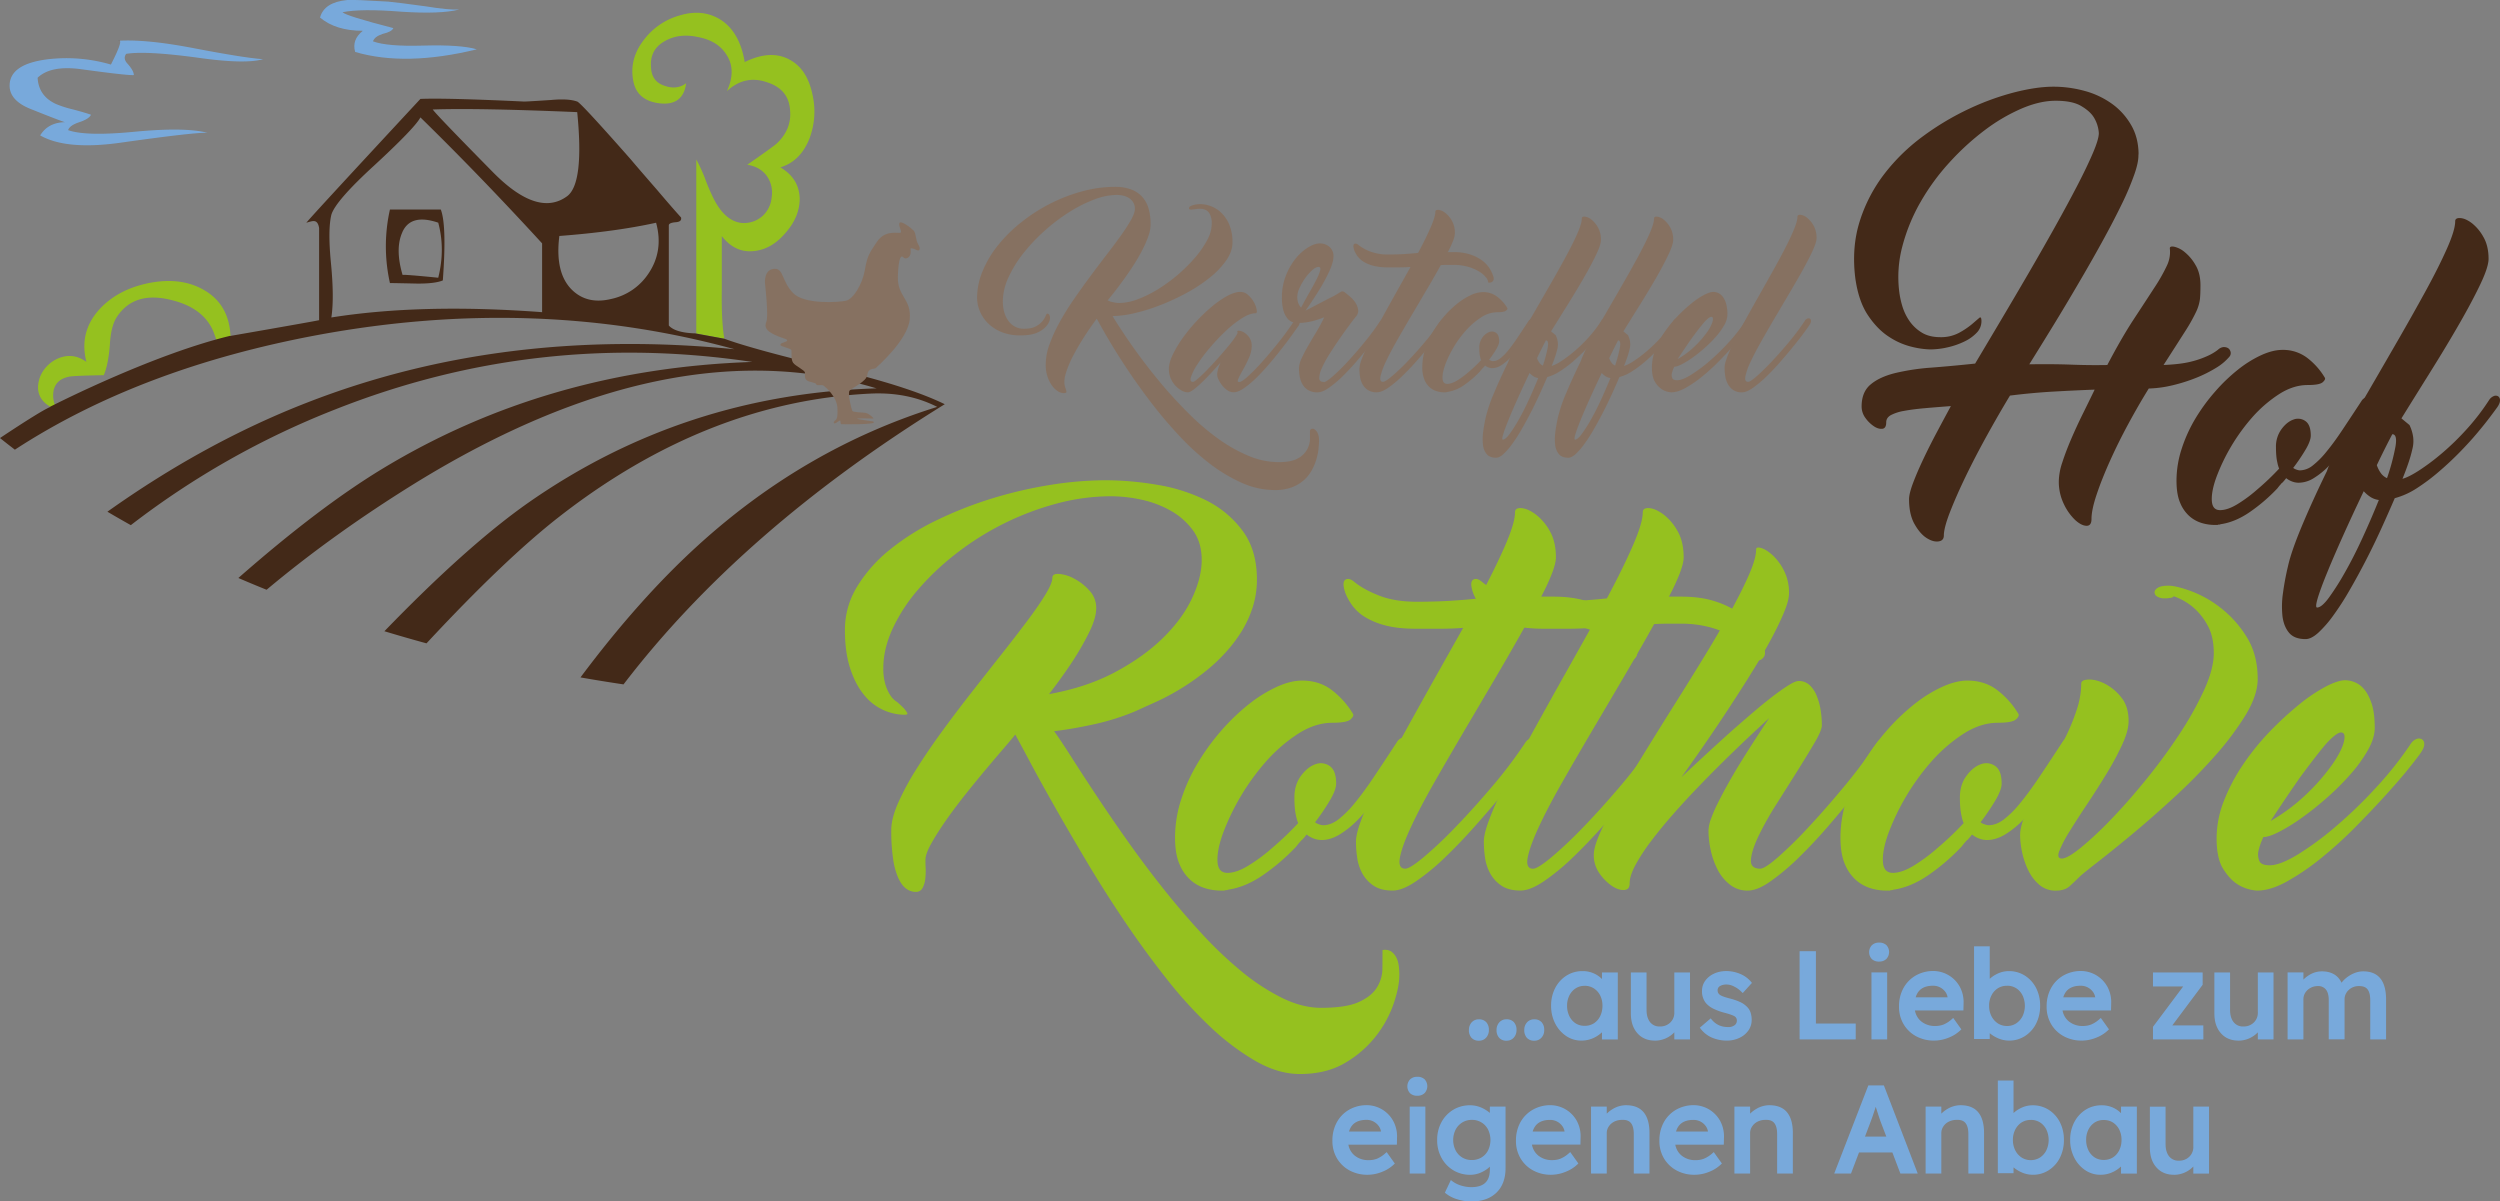 <svg id="Ebene_1" data-name="Ebene 1" xmlns="http://www.w3.org/2000/svg" viewBox="0 0 2015.69 968.72"><rect x="0" y="0" width="2015.69" height="968.72" fill="#808080" stroke="none"/><defs><style>.cls-1{fill:#432918;}.cls-2{fill:#95c11f;}.cls-3{fill:#867161;}.cls-4{fill:none;}.cls-5{fill:#78a9db;}.cls-6{fill:#fff;}</style></defs><title>logo_rotthove</title><path class="cls-1" d="M1798.16,299q4,0,5.24,2.83a4.43,4.43,0,0,1-.71,5.1,42.8,42.8,0,0,1-10.76,8.92,103.92,103.92,0,0,1-15.87,7.94,135,135,0,0,1-18.7,5.94,94.27,94.27,0,0,1-19.55,2.7q-7.93,12.75-16.15,27.9t-14.87,29.9q-6.66,14.73-10.91,27.34t-4.25,20q0,5.67-4.11,5.53c-2.74-.1-5.76-1.65-9.07-4.68a43.24,43.24,0,0,1-9.06-12.75,41.21,41.21,0,0,1-4.11-18.7,50.22,50.22,0,0,1,2.83-15q2.84-8.79,7.09-18.7t9.34-20.26q5.12-10.33,9.64-19.69-15.3.57-32.87,1.56t-35.41,3.25q-9.08,15-18.56,32.16t-17.14,33q-7.65,15.87-12.61,28.61t-5,19q0,4.25-4.39,4.81t-9.63-2.83q-5.25-3.41-9.64-11.19t-4.39-20q0-4.53,3.26-13.18t8.22-19.12q4.95-10.48,10.91-21.68t11.33-21.11q-11.62.86-21.11,1.7t-16.43,2.13a36,36,0,0,0-10.77,3.4c-2.55,1.42-3.82,3.35-3.82,5.81,0,3.21-1,5-3.12,5.24s-4.34-.38-6.8-2a26.65,26.65,0,0,1-6.8-6.65,15.53,15.53,0,0,1-3.12-9.35q0-11.62,7.23-17.71t19.83-9.21a181.11,181.11,0,0,1,29.18-4.39q16.58-1.27,35.28-3.26,9.63-16.14,20.82-35t22.24-37.82q11.05-19,21.25-37.26t18.14-33.57q7.92-15.31,12.61-26.35t4.67-15.87a27.43,27.43,0,0,0-4.25-13q-3.12-4.81-10.2-8.93t-20.4-4.11q-12.75,0-27.63,6.38a144.6,144.6,0,0,0-29.6,17.42,205.12,205.12,0,0,0-28.33,25.93,178.1,178.1,0,0,0-23.38,32,146.27,146.27,0,0,0-14.59,35.56,96.17,96.17,0,0,0-2.55,36.55,69.52,69.52,0,0,0,2.41,11.47,42.9,42.9,0,0,0,5.66,12,32.86,32.86,0,0,0,9.92,9.49q6.09,3.83,15.16,3.82a30.78,30.78,0,0,0,15.16-3.54,63.64,63.64,0,0,0,10.34-6.94c2.64-2.27,4.57-3.92,5.81-5s1.84-.14,1.84,2.69a13.2,13.2,0,0,1-3.83,9.21,33.25,33.25,0,0,1-9.91,7.08,62.37,62.37,0,0,1-13.46,4.68,63.21,63.21,0,0,1-14.17,1.7,69.23,69.23,0,0,1-14.87-2.13,57.86,57.86,0,0,1-18.56-8.21q-9.35-6.09-16.86-17.43t-10.06-29.75q-3.11-24.93,3.69-46.18A123.33,123.33,0,0,1,1525,158.91a154.91,154.91,0,0,1,31.17-30.17,219.78,219.78,0,0,1,36.69-21.82,209.65,209.65,0,0,1,36.69-13.32q17.85-4.51,31.17-4.53a94.73,94.73,0,0,1,25.35,3.4,68.4,68.4,0,0,1,22,10.34,54.57,54.57,0,0,1,15.58,17.29q6,10.34,5.95,24.22l-.28-2.27q.86,6-2.83,16.86A220.13,220.13,0,0,1,1716,183.84q-6.81,14-15.87,30.46T1681,247.87Q1671,265,1660.75,281.73t-19.27,31.17q19.26-.28,34,.28t28.9.29q11.61-22.11,21.39-37t16.57-25.36a138.23,138.23,0,0,0,10.06-17.7,25.24,25.24,0,0,0,2.41-13.75q-.29-2.25,3.54-1.56a20.39,20.39,0,0,1,8.5,4.4,37,37,0,0,1,8.64,10.34q4,6.66,4,16.29,0,6.79-.42,11.19a34,34,0,0,1-3.12,10.34,136.72,136.72,0,0,1-8.78,15.59q-6.11,9.63-17.43,27.2,14.16-.57,22.67-2.84a73.62,73.62,0,0,0,13.6-4.82,40.79,40.79,0,0,0,7.65-4.67A7.46,7.46,0,0,1,1798.16,299Z" transform="translate(-5.31 -19.17)"/><path class="cls-1" d="M1858.79,408.38a14.76,14.76,0,0,1-5.81-1.14,17.33,17.33,0,0,1-4.39-2.54,34.51,34.51,0,0,1-3.11,3.68,3.11,3.11,0,0,0-1.14,1.13c-.38.38-.8.85-1.27,1.42s-1,1.23-1.56,2a139.49,139.49,0,0,1-22.1,19q-11.9,8.24-23.8,9.92a1.16,1.16,0,0,1-.85.28,2.23,2.23,0,0,0-1.42.29h-2.83A36.48,36.48,0,0,1,1781,441a26.48,26.48,0,0,1-9.92-5.24,28.85,28.85,0,0,1-7.79-10.77q-3.12-6.93-3.12-18.27a82.7,82.7,0,0,1,4.11-25.5,117.89,117.89,0,0,1,11-24.37A150,150,0,0,1,1791.22,335a140.21,140.21,0,0,1,18.41-17.71,92.14,92.14,0,0,1,18.84-11.76q9.36-4.25,17-4.25a32.1,32.1,0,0,1,20.39,6.66,56.41,56.41,0,0,1,13.89,15.73c.56.94,0,2.17-1.7,3.68s-5.77,2.26-12.19,2.26q-11.61,0-23.23,7.51a104.82,104.82,0,0,0-21.53,18.7,156.43,156.43,0,0,0-28.9,48.45q-4,11.19-3.54,18.7t6.65,7.51q6.24,0,14.46-5.1a115.69,115.69,0,0,0,15.58-11.62A203.47,203.47,0,0,0,1842.92,397a24.17,24.17,0,0,1-1.41-4.81,34.39,34.39,0,0,1-.85-5.38q-.29-3.12-.29-7.09a23.67,23.67,0,0,1,4.4-14.45q4.38-5.94,9.63-7.79a10.24,10.24,0,0,1,9.63,1.14q4.4,3,4.4,11.75c0,2.65-1.24,6.14-3.69,10.49a151.42,151.42,0,0,1-10.48,15.58,7.39,7.39,0,0,0,2.41,1.27,8.54,8.54,0,0,0,3,.71,17,17,0,0,0,10.2-3.82,67.72,67.72,0,0,0,11.05-11.05q6-7.23,12.89-17.57t15.44-23.37a6.72,6.72,0,0,1,3.55-3,4.16,4.16,0,0,1,3.54.14,3.62,3.62,0,0,1,1.55,3.12q.15,2.26-2.12,5.67-1.42,2.26-4.39,7.51T1904,367.86q-4.39,6.52-9.77,13.74a130.65,130.65,0,0,1-11.2,13.18,62.15,62.15,0,0,1-12,9.77A23.23,23.23,0,0,1,1858.79,408.38Z" transform="translate(-5.31 -19.17)"/><path class="cls-1" d="M2012.35,341.51a8.15,8.15,0,0,1,3.68-3,3.84,3.84,0,0,1,3.4.14,3.63,3.63,0,0,1,1.56,3.12c.09,1.51-.61,3.4-2.12,5.66q-1.42,2-5.66,7.65t-10.4,13q-6.16,7.37-14.18,15.58t-16.8,15.72A161,161,0,0,1,1954,412.77a61.85,61.85,0,0,1-17.85,8.07q-5.1,11.91-11.05,24.94t-12.47,25.64q-6.52,12.6-13.18,24.08a221.63,221.63,0,0,1-13,20.12,92.12,92.12,0,0,1-12,13.74q-5.67,5.1-10.2,5.1-9.06,0-13.32-5.1T1845.61,516a75.24,75.24,0,0,1,.43-18.84,216.47,216.47,0,0,1,4-21.39q2.55-11.62,10.91-31.73T1881.45,399q3.4-9.91,12.33-26.63t20.54-36.69q11.61-20,23.94-41.37t22.81-40.52q10.47-19.12,17.14-34.14t6.66-22.1q0-2.82,4.2-2.55c2.8.2,5.89,1.56,9.26,4.11a37,37,0,0,1,9.25,11.05q4.2,7.23,4.2,17.71,0,6.53-6.59,20.4T1988.33,280q-10.26,17.85-22.73,37.82t-24.08,38.68l6.51,5.38a32.24,32.24,0,0,1,2.84,8.93,25.66,25.66,0,0,1-.57,10.62,99.73,99.73,0,0,1-2.69,9.64q-1.84,5.67-4.68,12.75l-.56,1.41q5.1-1.41,13.46-6.8a179.73,179.73,0,0,0,18.13-13.6,210.69,210.69,0,0,0,19.87-19.26A182.15,182.15,0,0,0,2012.35,341.51ZM1873.52,509c2.45,0,5.67-2.69,9.63-8.08a210.94,210.94,0,0,0,13-20.54q7.08-12.46,14.16-27.91t13-30.17a16.39,16.39,0,0,1-6.94-2.55,27,27,0,0,1-5.24-4.53q-9.08,19-16.71,36t-12.89,29.89q-5.25,12.88-7.51,20.4C1872.57,506.45,1872.39,509,1873.52,509ZM1929.9,404.7a176.28,176.28,0,0,0,6.8-25.36q1.71-10.05-2.55-10.06-6.53,12.47-12.47,24.93a24.31,24.31,0,0,0,3.12,6.24A12.38,12.38,0,0,0,1929.9,404.7Z" transform="translate(-5.31 -19.17)"/><path class="cls-2" d="M1120,785.17a9.86,9.86,0,0,1,6.8,1,13.76,13.76,0,0,1,4.76,5.95q2,4.25,2,13.43T1129,828.35a90.23,90.23,0,0,1-14.28,26.18,87.35,87.35,0,0,1-24.82,21.59q-15.14,9-36.55,9-17.34,0-35.53-10.37a196,196,0,0,1-36.38-27.37A351.68,351.68,0,0,1,945.61,808q-17.68-22.44-33.83-46.41T881.35,713.6q-14.28-24-25.84-44.37t-19.72-35.7q-8.16-15.3-11.9-22.1-2.37,3.06-8.67,10.37t-14.45,17q-8.16,9.69-16.82,20.57t-15.81,21.08q-7.14,10.2-11.9,18.7t-4.76,13.26c0,1.82,0,4.14.17,7a53.68,53.68,0,0,1-.34,8.5,19.81,19.81,0,0,1-2.21,7.31,5.78,5.78,0,0,1-5.44,3.06A12.92,12.92,0,0,1,736,735.7q-3.57-2.55-6.29-8.33a58,58,0,0,1-4.25-15.3,153.91,153.91,0,0,1-1.53-23.8q0-9.18,5.61-21.93A214.8,214.8,0,0,1,744.34,639q9.18-14.61,20.74-30.43t23.8-31.45q12.24-15.63,23.79-30.26T833.41,520q9.18-12.24,14.79-21.42t5.61-13.6q0-3.4,5.44-3.06a31.16,31.16,0,0,1,12.07,3.74,43.73,43.73,0,0,1,12.24,9.52,20.47,20.47,0,0,1,5.61,14.28q0,8.16-5.95,20.06a226,226,0,0,1-13.09,22.78q-8.5,12.91-19,26.51,30.25-5.43,53.21-17.68t38.59-27.53q15.63-15.3,23.46-32t7.82-30.94q0-14.28-7.14-24a56.47,56.47,0,0,0-18-15.81,83.63,83.63,0,0,0-23.63-8.84,116.87,116.87,0,0,0-24.31-2.72,169.66,169.66,0,0,0-44.2,6,227.9,227.9,0,0,0-80.57,40.12,210,210,0,0,0-30.77,29.07A135.52,135.52,0,0,0,725,526.1q-7.49,16.3-7.48,31.62a44.4,44.4,0,0,0,1.7,13.43,33.94,33.94,0,0,0,3.74,8.32,17.44,17.44,0,0,0,5.78,5.78c2.26,2,4.08,3.74,5.44,5.1a24.65,24.65,0,0,1,2.55,3.57c.56,1-.06,1.53-1.87,1.53a42.27,42.27,0,0,1-33-16.14Q695,571,690.79,558.06t-4.25-30.95a66.57,66.57,0,0,1,9.86-35,115.51,115.51,0,0,1,26.35-29.75,192.58,192.58,0,0,1,37.91-23.8A313.48,313.48,0,0,1,805.36,421a342.42,342.42,0,0,1,46.92-10.88,285,285,0,0,1,44.37-3.74A253.53,253.53,0,0,1,938,410,139.83,139.83,0,0,1,977.4,422.4,81.82,81.82,0,0,1,1007,446.88q11.73,15.64,11.73,39.44a72.89,72.89,0,0,1-3.4,22.44,88,88,0,0,1-9,19.55,115.34,115.34,0,0,1-12.75,16.82,139.35,139.35,0,0,1-14.62,13.94,191.52,191.52,0,0,1-39.78,25.17l-18.7,8.49a192.44,192.44,0,0,1-33.66,10.54q-17.34,3.75-31.62,5.44,4.76,6.46,13.09,19.55t19.55,30.09q11.22,17,24.82,36.38t28.73,38.59q15.12,19.2,31.45,37.06a324,324,0,0,0,32.81,31.45,172.24,172.24,0,0,0,33,21.76q16.49,8.16,31.79,8.16,20.05,0,30.26-4.59t14.62-11.56a29,29,0,0,0,4.59-15.13Q1120,792.31,1120,785.17Z" transform="translate(-5.31 -19.17)"/><path class="cls-2" d="M1071.06,696.43a17.72,17.72,0,0,1-7-1.36,20.5,20.5,0,0,1-5.27-3.06,40,40,0,0,1-3.74,4.42,4,4,0,0,0-1.36,1.36c-.45.46-1,1-1.53,1.7s-1.19,1.48-1.87,2.38a167.34,167.34,0,0,1-26.52,22.78q-14.28,9.87-28.56,11.9a1.34,1.34,0,0,1-1,.34,2.77,2.77,0,0,0-1.71.34h-3.39a43.82,43.82,0,0,1-11.4-1.7,31.73,31.73,0,0,1-11.89-6.29,34.55,34.55,0,0,1-9.35-12.92q-3.75-8.33-3.74-21.93a99.18,99.18,0,0,1,4.93-30.6,140.81,140.81,0,0,1,13.26-29.24,179.45,179.45,0,0,1,19-26.18,167.71,167.71,0,0,1,22.09-21.24A110.37,110.37,0,0,1,1034.68,573q11.22-5.1,20.4-5.09,14.28,0,24.48,8a67.91,67.91,0,0,1,16.66,18.87q1,1.71-2,4.42t-14.62,2.72q-13.93,0-27.88,9a126,126,0,0,0-25.84,22.44,187.54,187.54,0,0,0-34.67,58.14q-4.77,13.44-4.25,22.44t8,9q7.49,0,17.34-6.12a137,137,0,0,0,18.7-13.94A243.62,243.62,0,0,0,1052,682.83a29,29,0,0,1-1.7-5.78,43.7,43.7,0,0,1-1-6.46c-.22-2.49-.34-5.32-.34-8.5q0-10.2,5.27-17.34t11.56-9.35a12.3,12.3,0,0,1,11.56,1.36q5.26,3.57,5.27,14.11,0,4.77-4.42,12.58a179.77,179.77,0,0,1-12.58,18.7,8.81,8.81,0,0,0,2.89,1.53,10.45,10.45,0,0,0,3.57.85q6.12,0,12.24-4.59a80.78,80.78,0,0,0,13.26-13.26q7.14-8.67,15.47-21.08t18.53-28.05a8,8,0,0,1,4.25-3.57,5,5,0,0,1,4.25.17,4.36,4.36,0,0,1,1.87,3.74c.11,1.82-.74,4.08-2.55,6.8q-1.71,2.73-5.27,9t-8.84,14.11q-5.28,7.83-11.73,16.49a157.41,157.41,0,0,1-13.43,15.81,75.78,75.78,0,0,1-14.45,11.73Q1078.2,696.43,1071.06,696.43Z" transform="translate(-5.31 -19.17)"/><path class="cls-2" d="M1324.69,541.39q1.35,4.77,0,7a6.67,6.67,0,0,1-3.06,2.89,10.61,10.61,0,0,1-5.44.69c0-2.5-1.3-5.44-3.91-8.85a43.35,43.35,0,0,0-11.56-9.86,76.38,76.38,0,0,0-18.53-8A88.78,88.78,0,0,0,1257,522h-10.7q-5.28,0-10.38.34-10.54,19-23.46,41l-25.83,43.85q-12.93,21.93-24.48,42.16t-18.87,35.87q-7.32,15.64-9.18,25t4.25,9.35q3.73,0,15.13-9.52a337.09,337.09,0,0,0,25.67-24.31q14.28-14.79,29.41-32.64a366.37,366.37,0,0,0,26.35-34.85,8,8,0,0,1,4.24-3.57,5,5,0,0,1,4.25.17,4.34,4.34,0,0,1,1.87,3.74c.12,1.82-.74,4.08-2.55,6.8q-1.7,2.73-8.66,12.07t-17.17,21.76q-10.2,12.42-22.44,26.18t-24.31,25.33a178.93,178.93,0,0,1-23.12,19q-11.05,7.49-18.87,7.48-9.53,0-15.3-3.91a28,28,0,0,1-9-9.69,36.64,36.64,0,0,1-4.25-12.75,90.58,90.58,0,0,1-1-13.09q0-5.77,3.74-16.15a257,257,0,0,1,10.2-23.8q6.45-13.43,15.13-29.41t18.19-33.15q9.51-17.16,19.55-35T1185,525.42q-8.85.68-18.36.68h-19.72q-14.28,0-24.14-2.55a60.14,60.14,0,0,1-16.49-6.63,36,36,0,0,1-10.37-9.18,46.32,46.32,0,0,1-5.78-10.2q-3.06-8.84-.17-10.88t7.31,1.7q7.47,6.12,20.06,11.05t30.26,4.93q15.3,0,28.39-.85t21.93-1.87q12.91-24.14,20.91-42.5t8-26.86c0-2.49,1.7-3.63,5.1-3.4s7.2,1.87,11.39,4.93a42.94,42.94,0,0,1,11.39,13.26q5.1,8.67,5.1,21.59,0,4.42-3.06,12.58a165,165,0,0,1-8.84,19h9.87q16,0,27.7,3.91a72.7,72.7,0,0,1,19.89,9.85,48.47,48.47,0,0,1,12.75,13.27A58.18,58.18,0,0,1,1324.69,541.39Z" transform="translate(-5.31 -19.17)"/><path class="cls-2" d="M1427.71,541.39q1.35,4.77,0,7a6.67,6.67,0,0,1-3.06,2.89,10.61,10.61,0,0,1-5.44.69c0-2.5-1.31-5.44-3.91-8.85a43.35,43.35,0,0,0-11.56-9.86,76.38,76.38,0,0,0-18.53-8,88.78,88.78,0,0,0-25.16-3.23h-10.71c-3.52,0-7,.11-10.37.34q-10.54,19-23.46,41t-25.84,43.85q-12.93,21.93-24.48,42.16t-18.87,35.87q-7.3,15.64-9.18,25t4.25,9.35q3.73,0,15.13-9.52a337.09,337.09,0,0,0,25.67-24.31q14.28-14.79,29.41-32.64A366.37,366.37,0,0,0,1338,618.23a8,8,0,0,1,4.25-3.57,5,5,0,0,1,4.25.17,4.36,4.36,0,0,1,1.87,3.74c.11,1.82-.74,4.08-2.55,6.8q-1.71,2.73-8.67,12.07t-17.17,21.76q-10.2,12.42-22.44,26.18t-24.31,25.33a178.93,178.93,0,0,1-23.12,19q-11.05,7.49-18.87,7.48-9.53,0-15.3-3.91a28.14,28.14,0,0,1-9-9.69,36.84,36.84,0,0,1-4.25-12.75,90.58,90.58,0,0,1-1-13.09q0-5.77,3.74-16.15a257,257,0,0,1,10.2-23.8q6.45-13.43,15.13-29.41t18.19-33.15q9.51-17.16,19.55-35T1288,525.42q-8.85.68-18.36.68h-19.72q-14.28,0-24.14-2.55a60.27,60.27,0,0,1-16.49-6.63,36,36,0,0,1-10.37-9.18,46.73,46.73,0,0,1-5.78-10.2q-3.06-8.84-.17-10.88t7.31,1.7q7.49,6.12,20.06,11.05t30.26,4.93q15.3,0,28.39-.85t21.93-1.87q12.91-24.14,20.91-42.5t8-26.86c0-2.49,1.7-3.63,5.1-3.4s7.19,1.87,11.39,4.93a43.21,43.21,0,0,1,11.39,13.26q5.1,8.67,5.1,21.59,0,4.42-3.06,12.58a166.74,166.74,0,0,1-8.84,19h9.86q16,0,27.71,3.91a72.7,72.7,0,0,1,19.89,9.85,48.47,48.47,0,0,1,12.75,13.27A58.18,58.18,0,0,1,1427.71,541.39Z" transform="translate(-5.31 -19.17)"/><path class="cls-2" d="M1414.44,737.23a22.55,22.55,0,0,1-14.27-4.76,36,36,0,0,1-9.86-11.9,61.89,61.89,0,0,1-5.61-15.64,74.26,74.26,0,0,1-1.87-16,30.25,30.25,0,0,1,2-9.52,115.21,115.21,0,0,1,5.62-12.92q3.57-7.14,7.82-14.79t9-15.47q10.88-17.67,24.48-38.07-31.62,28.89-56.44,54.73-10.55,10.89-20.57,22.27t-18,21.93A151.78,151.78,0,0,0,1324,716.49q-4.77,8.85-4.76,15,0,5.1-4.59,5.27t-9.86-3.4a39.42,39.42,0,0,1-9.86-10,25.15,25.15,0,0,1-4.59-15q0-6.45,5.61-18.87t14.79-28.73q9.18-16.32,20.91-35.36t24.14-38.76q12.4-19.71,24.13-38.93t20.92-35.86q9.17-16.67,14.78-29.58t5.62-20.06c0-1.59,1.35-2,4.08-1.19s5.78,2.72,9.17,5.78a43.49,43.49,0,0,1,9.18,12.41,39.15,39.15,0,0,1,4.08,18.36q0,5.43-3.74,14.62t-9.86,20.73q-6.12,11.57-13.94,24.32t-16,25.32q-19.05,29.58-43.18,63.24Q1384.19,624,1403.23,607q8.14-7.14,16.32-14.11t15.29-12.41q7.14-5.43,12.59-8.84t8.16-3.39a12.46,12.46,0,0,1,8.66,3.22A23.54,23.54,0,0,1,1470,580a51.16,51.16,0,0,1,3.23,11.56,77.5,77.5,0,0,1,1,12.41q0,4.08-6,14.28t-14.11,23.12q-8.16,12.93-16.83,26.69a251.92,251.92,0,0,0-14.11,25.16q-5.43,11.4-6.11,18.87t7.47,7.48q3.75,0,14.63-9.52a342.93,342.93,0,0,0,24.64-24.31q13.77-14.79,28.56-32.64a400.76,400.76,0,0,0,26-34.85,9.9,9.9,0,0,1,4.42-3.57,4.63,4.63,0,0,1,4.08.17,4.34,4.34,0,0,1,1.87,3.74c.11,1.82-.74,4.08-2.55,6.8q-1.71,2.73-8.5,12.07t-16.66,21.76q-9.86,12.42-21.76,26.18t-23.79,25.33a184.79,184.79,0,0,1-22.61,19Q1422.26,737.24,1414.44,737.23Z" transform="translate(-5.31 -19.17)"/><path class="cls-2" d="M1607.56,696.43a17.68,17.68,0,0,1-7-1.36,20.33,20.33,0,0,1-5.27-3.06,41.1,41.1,0,0,1-3.74,4.42,3.8,3.8,0,0,0-1.36,1.36c-.46.46-1,1-1.53,1.7s-1.19,1.48-1.87,2.38a167.34,167.34,0,0,1-26.52,22.78q-14.28,9.87-28.56,11.9a1.38,1.38,0,0,1-1,.34,2.72,2.72,0,0,0-1.7.34h-3.4a43.75,43.75,0,0,1-11.39-1.7,31.84,31.84,0,0,1-11.9-6.29,34.55,34.55,0,0,1-9.35-12.92q-3.74-8.33-3.74-21.93a99.48,99.48,0,0,1,4.93-30.6,141.33,141.33,0,0,1,13.26-29.24,179.45,179.45,0,0,1,19-26.18,167.76,167.76,0,0,1,22.1-21.24A110.1,110.1,0,0,1,1571.18,573q11.22-5.1,20.4-5.09,14.28,0,24.48,8a67.91,67.91,0,0,1,16.66,18.87q1,1.71-2,4.42t-14.62,2.72q-13.95,0-27.88,9a125.75,125.75,0,0,0-25.84,22.44,187.84,187.84,0,0,0-34.68,58.14q-4.76,13.44-4.25,22.44t8,9q7.47,0,17.34-6.12a138.2,138.2,0,0,0,18.7-13.94,246.54,246.54,0,0,0,21.08-20.06,29,29,0,0,1-1.7-5.78,41.2,41.2,0,0,1-1-6.46q-.35-3.74-.34-8.5,0-10.2,5.27-17.34t11.56-9.35a12.3,12.3,0,0,1,11.56,1.36q5.26,3.57,5.27,14.11,0,4.77-4.42,12.58a179.77,179.77,0,0,1-12.58,18.7,8.7,8.7,0,0,0,2.89,1.53,10.45,10.45,0,0,0,3.57.85q6.12,0,12.24-4.59a80.78,80.78,0,0,0,13.26-13.26q7.14-8.67,15.47-21.08t18.53-28.05a8,8,0,0,1,4.25-3.57,5,5,0,0,1,4.25.17,4.36,4.36,0,0,1,1.87,3.74c.11,1.82-.74,4.08-2.55,6.8q-1.71,2.73-5.27,9t-8.84,14.11q-5.28,7.83-11.73,16.49a157.41,157.41,0,0,1-13.43,15.81,75.78,75.78,0,0,1-14.45,11.73Q1614.7,696.43,1607.56,696.43Z" transform="translate(-5.31 -19.17)"/><path class="cls-2" d="M1683.37,570.3q0-3.06,6-3.23t13.09,3.39a40.42,40.42,0,0,1,13.09,10.88q6,7.32,6,19.21,0,7.83-5.27,19.21a231.77,231.77,0,0,1-12.75,23.63q-7.48,12.24-15.64,24.48t-14.11,21.93a96.86,96.86,0,0,0-8.16,15.64q-2.2,6,2.21,5.95t15.3-8.84a281.92,281.92,0,0,0,24.48-22.95q13.6-14.1,28.22-32.13a450.59,450.59,0,0,0,26.69-36.38,266.38,266.38,0,0,0,19.89-35.53q7.82-17.16,7.82-29.74,0-13.61-5.1-22.61a50.41,50.41,0,0,0-11.22-14.11,49,49,0,0,0-16-9.18,2.22,2.22,0,0,1-1.36,1,19.24,19.24,0,0,1-5.78.68,11,11,0,0,1-6.29-1.53,3.92,3.92,0,0,1-2-3.57q.17-2,2.89-3.57t8.5-1.53q5.77,0,17.68,4.25a89.84,89.84,0,0,1,24,13.43,88.15,88.15,0,0,1,21.08,23.46q9,14.28,9,34,0,13.26-10,29.59a239.26,239.26,0,0,1-25.16,33.31,459.67,459.67,0,0,1-33.15,33.49q-18,16.5-34,29.75T1695.61,715q-11.55,9-13.94,11.39-3.4,3.4-7.48,7.14c-2.71,2.5-6.46,3.74-11.22,3.74a19.88,19.88,0,0,1-13.26-4.59,35.46,35.46,0,0,1-8.84-11.39,62,62,0,0,1-5.1-14.62,67.81,67.81,0,0,1-1.69-14.28q0-6.12,3.56-15a190.62,190.62,0,0,1,9.19-19.21q5.6-10.36,11.89-21.76t11.91-22.78a168.5,168.5,0,0,0,9.17-22.43A68.12,68.12,0,0,0,1683.37,570.3Z" transform="translate(-5.31 -19.17)"/><path class="cls-2" d="M1949.24,618.57a9.9,9.9,0,0,1,4.42-3.57,5.06,5.06,0,0,1,4.26.17,4.21,4.21,0,0,1,2,3.74c.11,1.82-.73,4.08-2.55,6.8q-1.7,2.73-9.17,12.07t-18.7,21.76q-11.22,12.42-24.82,26.18A334,334,0,0,1,1877,710.88a195.41,195.41,0,0,1-27.54,18.87q-13.44,7.49-24.31,7.48a33.22,33.22,0,0,1-16.32-5.44q-6.12-4.08-11.22-12.41t-5.1-24.31a83.18,83.18,0,0,1,6.12-30.77,149.07,149.07,0,0,1,15.81-29.58A200.71,200.71,0,0,1,1836,608.37,262.31,262.31,0,0,1,1859.31,587a130.15,130.15,0,0,1,21.25-14.28q9.87-5.1,15.64-5.1a21.26,21.26,0,0,1,7.48,1.54,19.24,19.24,0,0,1,7.66,5.6q3.57,4.08,6.11,11.57T1920,606q0,8.16-5.43,17.85a115.43,115.43,0,0,1-13.94,19.38,212.62,212.62,0,0,1-18.87,18.87,249.39,249.39,0,0,1-20.4,16.32A149.24,149.24,0,0,1,1843,689.8q-8.34,4.26-12.75,4.25a51,51,0,0,0-4.08,11.56,13.6,13.6,0,0,0,.85,7.82c1,2.27,3.79,3.4,8.33,3.4q8.49,0,23.12-9a251,251,0,0,0,31.1-23.12,366.27,366.27,0,0,0,32.48-31.62A280.55,280.55,0,0,0,1949.24,618.57Zm-56.44-8.84c-1.35,0-3.28,1-5.77,3.06a61.12,61.12,0,0,0-8,8.16q-4.24,5.1-9.17,11.56t-9.7,12.92q-11.21,16-24.13,35.7a151.67,151.67,0,0,0,29.91-22.61A163.91,163.91,0,0,0,1886,635.23q7.47-10.87,9.18-18.19C1896.31,612.17,1895.53,609.73,1892.8,609.73Z" transform="translate(-5.31 -19.17)"/><path class="cls-3" d="M848.45,312.82a47.64,47.64,0,0,1,3.08-16.06A123.65,123.65,0,0,1,859.64,279a215,215,0,0,1,11.52-18.56q6.5-9.41,13.23-18.48t13.22-17.5q6.5-8.43,11.53-15.48a139.71,139.71,0,0,0,8.11-12.56q3.07-5.5,3.08-8.75a9.84,9.84,0,0,0-1.54-5.67,11,11,0,0,0-3.73-3.49,16,16,0,0,0-4.69-1.7,24.85,24.85,0,0,0-4.62-.48,52.46,52.46,0,0,0-18.47,3.81A111.82,111.82,0,0,0,867,190.43a149.65,149.65,0,0,0-19.77,15.09,144.62,144.62,0,0,0-17,18.1A93.81,93.81,0,0,0,818.34,243a46.24,46.24,0,0,0-4.46,19q0,10.06,4.71,16.15a14.85,14.85,0,0,0,12.33,6.08c4,0,7.17-.62,9.49-1.89a17.37,17.37,0,0,0,5.36-4.19,16.49,16.49,0,0,0,2.6-4.19c.48-1.26.89-1.9,1.21-1.9,1.3,0,2.06.91,2.27,2.71s-.4,3.82-1.86,6.06a19,19,0,0,1-7.39,6.06q-5.19,2.7-14.44,2.7a39.61,39.61,0,0,1-15.69-2.84,33,33,0,0,1-10.85-7.22,29.55,29.55,0,0,1-6.38-9.74,28,28,0,0,1-2.13-10.38,56.59,56.59,0,0,1,4.63-22.07,85.77,85.77,0,0,1,12.65-20.93A119.28,119.28,0,0,1,829.22,198a137.67,137.67,0,0,1,23.12-14.77A132.94,132.94,0,0,1,878,173.4a101.13,101.13,0,0,1,26.29-3.58,36,36,0,0,1,13.3,2.2,22.42,22.42,0,0,1,8.93,6.16,24.48,24.48,0,0,1,5,9.58A47.66,47.66,0,0,1,933,200.33a27.29,27.29,0,0,1-1.54,8.52,82.89,82.89,0,0,1-4,9.66q-2.43,5-5.52,10.14t-6.32,9.82q-7.64,11.19-17.2,22.87a12.44,12.44,0,0,0,2.75,1.14c.87.22,1.87.43,3,.65a19.15,19.15,0,0,0,3.65.32,42.91,42.91,0,0,0,15-3.08,95.56,95.56,0,0,0,16.47-8.19A130.42,130.42,0,0,0,969,226.7a77.14,77.14,0,0,0,9.66-14,28.25,28.25,0,0,0,3.65-13,16.79,16.79,0,0,0-1.38-7.62,7.8,7.8,0,0,0-3.41-3.57,10,10,0,0,0-4.38-1,27.27,27.27,0,0,0-4.38.33,21.68,21.68,0,0,1-3.41.32c-.92,0-1.38-.38-1.38-1.13a1.72,1.72,0,0,1,1.06-1.55,12.65,12.65,0,0,1,2.51-1,18.4,18.4,0,0,1,3.09-.57c1.07-.1,1.94-.16,2.59-.16a24.93,24.93,0,0,1,8.28,1.62,24.18,24.18,0,0,1,8.43,5.28,28.56,28.56,0,0,1,6.49,9.57,36.15,36.15,0,0,1,2.6,14.52q0,7.14-5,14.36a67.63,67.63,0,0,1-13.14,13.8,123.92,123.92,0,0,1-18.5,12.25,182,182,0,0,1-21.18,9.9,152.24,152.24,0,0,1-20.93,6.57A80.41,80.41,0,0,1,902.32,274a462.62,462.62,0,0,0,43,58.91q9.57,11,20.45,21.66a185.64,185.64,0,0,0,22.55,18.9,122.09,122.09,0,0,0,23.85,13.31,63,63,0,0,0,24.18,5q10.38,0,15.66-3.17A17.88,17.88,0,0,0,1061.5,373v-6a1.92,1.92,0,0,1,1.14-2,2.73,2.73,0,0,1,2.52.33,7.27,7.27,0,0,1,2.51,3,13.38,13.38,0,0,1,1.13,6.09c0,1.73-.13,3.91-.4,6.57a47.89,47.89,0,0,1-1.7,8.43,44.68,44.68,0,0,1-3.74,8.93,30,30,0,0,1-6.41,8,30.71,30.71,0,0,1-9.73,5.76,38.58,38.58,0,0,1-13.71,2.19,65.31,65.31,0,0,1-26.78-5.92,128.39,128.39,0,0,1-25.88-15.59,200.83,200.83,0,0,1-24.18-22.09q-11.6-12.43-21.66-25.42a513,513,0,0,1-45-69.19q-7.45,10.07-13.14,19.47-2.43,4.06-4.79,8.36t-4.14,8.44a72.18,72.18,0,0,0-2.92,7.95,23.8,23.8,0,0,0-1.13,6.73,13.5,13.5,0,0,0,.56,4.14c.38,1.13.68,2.08.9,2.84a2.08,2.08,0,0,1,0,1.62c-.22.33-1,.49-2.27.49a8.92,8.92,0,0,1-4.47-1.54,16.88,16.88,0,0,1-4.7-4.55,26.92,26.92,0,0,1-3.65-7.3A30.81,30.81,0,0,1,848.45,312.82Z" transform="translate(-5.31 -19.17)"/><path class="cls-3" d="M1005.36,254.53a9.39,9.39,0,0,1,6.49,2.68,21.7,21.7,0,0,1,4.62,5.92,19,19,0,0,1,2.11,5.92c.27,1.79,0,2.68-.89,2.68q-4.71,0-11.11,4.07a87.37,87.37,0,0,0-13,10.25,164.32,164.32,0,0,0-12.65,13.35,125,125,0,0,0-10.06,13.34A46.23,46.23,0,0,0,965.6,323q-1.29,4.06,1.62,4.06c.65,0,2-.91,4.14-2.76s4.55-4.16,7.31-7,5.62-5.9,8.6-9.25,5.67-6.49,8.11-9.41,4.38-5.47,5.84-7.63,2.08-3.51,1.87-4.06c-.44-.75-.09-1.13,1-1.13a8.7,8.7,0,0,1,4.06,1.3,14,14,0,0,1,4.38,4.05,11.77,11.77,0,0,1,2,7.14,23.55,23.55,0,0,1-2.27,9.49q-2.28,5.12-4.71,9.42c-1.62,2.86-2.87,5.24-3.73,7.14s-.65,2.84.65,2.84,3.62-1.52,7-4.55a155.65,155.65,0,0,0,11.36-11.6q6.33-7.06,13.15-15.58t12.17-16.63a4.64,4.64,0,0,1,2.11-1.7,2.36,2.36,0,0,1,2,.08,2,2,0,0,1,1,1.78,5.66,5.66,0,0,1-1.22,3.25q-1,1.29-4.14,5.76t-7.7,10.38q-4.56,5.93-10.07,12.5t-11,12.07a79,79,0,0,1-10.55,9q-5,3.51-8.76,3.5a8.74,8.74,0,0,1-4.87-1.62,18,18,0,0,1-4.22-3.9,24.18,24.18,0,0,1-2.92-4.7,9.83,9.83,0,0,1-1.13-3.9,13.73,13.73,0,0,1,.4-3.16c.27-1.14.57-2.19.89-3.16.43-1.19.92-2.38,1.47-3.58q-5.85,6.66-11,12-4.38,4.54-8.76,8.28T963,335.5a10.42,10.42,0,0,1-4.86-1.38,19.67,19.67,0,0,1-4.95-3.81,20.18,20.18,0,0,1-3.9-5.92,19.42,19.42,0,0,1-1.54-7.87q0-4.71,3-11.12a88.61,88.61,0,0,1,7.87-13.31,133,133,0,0,1,11.12-13.63,136.44,136.44,0,0,1,12.66-12.08,75,75,0,0,1,12.41-8.6Q1000.81,254.53,1005.36,254.53Z" transform="translate(-5.31 -19.17)"/><path class="cls-3" d="M1117.64,278.71a3.9,3.9,0,0,1,2-1.71,2.39,2.39,0,0,1,2,.08,2.07,2.07,0,0,1,.89,1.79,5.58,5.58,0,0,1-1.21,3.24q-.83,1.31-4.06,5.76t-8,10.39q-4.71,5.92-10.39,12.5t-11.35,12.08a85.1,85.1,0,0,1-10.88,9.09q-5.19,3.57-8.92,3.57a14.48,14.48,0,0,1-7.63-1.78,13.09,13.09,0,0,1-4.54-4.55,19.1,19.1,0,0,1-2.27-6.24,36.23,36.23,0,0,1-.65-6.74,20.4,20.4,0,0,1,2.19-8.19q2.19-4.78,5.35-10.23t6.66-11.27A121.46,121.46,0,0,0,1073,275a84.74,84.74,0,0,1-9.17,3,45.91,45.91,0,0,1-12.25,1.54,14.19,14.19,0,0,1-4-.65,9.08,9.08,0,0,1-4.14-2.84,17.28,17.28,0,0,1-3.25-6.25,36.94,36.94,0,0,1-1.3-10.87,47.14,47.14,0,0,1,3.17-17.44,51.45,51.45,0,0,1,7.87-13.8,40.27,40.27,0,0,1,10-9q5.26-3.24,9.49-3.25a11.64,11.64,0,0,1,7.79,2.76,9.69,9.69,0,0,1,3.25,7.79,20.15,20.15,0,0,1-1,5.68,50.43,50.43,0,0,1-2.59,6.73c-1.09,2.33-2.3,4.74-3.66,7.22s-2.73,4.87-4.13,7.14q-5,8.13-11.2,16.88,6-3.08,11.2-5.84c2.92-1.51,5.76-3,8.52-4.38s4.56-2.38,5.43-2.92c1.08-.65,2.16-1.33,3.25-2s2.27-.51,3.57.57c.65.54,1.81,1.48,3.49,2.84a23.67,23.67,0,0,1,4.46,4.78,14.67,14.67,0,0,1,2.51,6q.57,3.24-2.19,6.33a3.06,3.06,0,0,0-.48.56,3.76,3.76,0,0,1-.49.57q-2.12,2.76-5.68,7.63t-7.47,10.55q-3.88,5.67-7.46,11.43a79,79,0,0,0-5.6,10.55,19.7,19.7,0,0,0-1.94,7.79q.08,3,3.65,3v.17q1.79,0,7.06-4.55a154,154,0,0,0,11.84-11.6q6.57-7.06,13.63-15.66A197.07,197.07,0,0,0,1117.64,278.71Zm-66.36-20.45a16.3,16.3,0,0,0,.4,3.9,10.45,10.45,0,0,0,1.06,2.75,8.56,8.56,0,0,0,1.62,2.28q3.41-6.49,6.82-12.42t5.67-10.46a37.37,37.37,0,0,0,2.93-7.22c.43-1.79-.06-2.68-1.46-2.68s-3.09.87-5,2.59a38.61,38.61,0,0,0-5.6,6.33,45.82,45.82,0,0,0-4.55,7.87A17.86,17.86,0,0,0,1051.28,258.26Z" transform="translate(-5.31 -19.17)"/><path class="cls-3" d="M1209.33,242q.64,2.28,0,3.33a3.12,3.12,0,0,1-1.46,1.38,5.11,5.11,0,0,1-2.6.33,7.41,7.41,0,0,0-1.86-4.22,20.67,20.67,0,0,0-5.52-4.71,36.35,36.35,0,0,0-8.85-3.81,42.17,42.17,0,0,0-12-1.54h-5.12c-1.67,0-3.32.05-4.94.16q-5,9.09-11.2,19.55l-12.33,20.93q-6.17,10.47-11.68,20.12t-9,17.12a56.18,56.18,0,0,0-4.38,11.93c-.6,3,.08,4.46,2,4.46,1.19,0,3.59-1.51,7.22-4.54a164.55,164.55,0,0,0,12.25-11.6q6.81-7.07,14-15.58a175.23,175.23,0,0,0,12.57-16.63,3.86,3.86,0,0,1,2-1.71,2.39,2.39,0,0,1,2,.08,2.1,2.1,0,0,1,.89,1.79,5.61,5.61,0,0,1-1.22,3.24q-.81,1.31-4.14,5.76t-8.19,10.39q-4.87,5.92-10.71,12.5t-11.6,12.08a85.07,85.07,0,0,1-11,9.09c-3.51,2.38-6.52,3.57-9,3.57a12.8,12.8,0,0,1-7.31-1.87,13.41,13.41,0,0,1-4.29-4.62,17.47,17.47,0,0,1-2-6.08,42.56,42.56,0,0,1-.49-6.25,24.42,24.42,0,0,1,1.79-7.71,122.18,122.18,0,0,1,4.86-11.36q3.09-6.41,7.22-14t8.69-15.82q4.53-8.19,9.33-16.71l9.33-16.63c-2.82.22-5.74.32-8.77.32h-9.41a46.31,46.31,0,0,1-11.52-1.22,28.62,28.62,0,0,1-7.87-3.16,17.26,17.26,0,0,1-5-4.38,22.29,22.29,0,0,1-2.76-4.87q-1.45-4.22-.08-5.19c.92-.65,2.09-.38,3.49.81a35.39,35.39,0,0,0,9.57,5.27,39.62,39.62,0,0,0,14.45,2.36q7.29,0,13.55-.41t10.46-.89q6.17-11.52,10-20.28T1162.6,190c0-1.19.81-1.73,2.43-1.63a10.89,10.89,0,0,1,5.44,2.36,20.55,20.55,0,0,1,5.43,6.33,20,20,0,0,1,2.44,10.3,18.75,18.75,0,0,1-1.46,6,79.6,79.6,0,0,1-4.22,9.09h4.7a41.76,41.76,0,0,1,13.23,1.87,34.6,34.6,0,0,1,9.49,4.7,23.39,23.39,0,0,1,6.08,6.33A28,28,0,0,1,1209.33,242Z" transform="translate(-5.31 -19.17)"/><path class="cls-3" d="M1208.52,316a8.56,8.56,0,0,1-3.33-.65,9.9,9.9,0,0,1-2.52-1.46,18.52,18.52,0,0,1-1.78,2.11,1.81,1.81,0,0,0-.65.65,10.8,10.8,0,0,0-.73.81c-.27.32-.57.7-.89,1.14A80.27,80.27,0,0,1,1186,329.5a31.93,31.93,0,0,1-13.63,5.68.66.66,0,0,1-.49.16,1.28,1.28,0,0,0-.81.16h-1.62a21.16,21.16,0,0,1-5.44-.81,15.25,15.25,0,0,1-5.68-3,16.6,16.6,0,0,1-4.46-6.17,25.83,25.83,0,0,1-1.78-10.46,47.37,47.37,0,0,1,2.35-14.61,67.35,67.35,0,0,1,6.33-13.95,85.59,85.59,0,0,1,9.09-12.5,80.44,80.44,0,0,1,10.54-10.14,52.76,52.76,0,0,1,10.79-6.73,23.75,23.75,0,0,1,9.74-2.44,18.42,18.42,0,0,1,11.69,3.81,32.65,32.65,0,0,1,8,9c.32.54,0,1.25-1,2.11s-3.3,1.3-7,1.3a24.32,24.32,0,0,0-13.31,4.3,59.94,59.94,0,0,0-12.33,10.71,83.85,83.85,0,0,0-10,13.87,85.36,85.36,0,0,0-6.58,13.88q-2.27,6.4-2,10.71c.16,2.86,1.43,4.3,3.81,4.3s5.14-1,8.27-2.92a66.39,66.39,0,0,0,8.93-6.66,116.71,116.71,0,0,0,10.06-9.57,14.06,14.06,0,0,1-.81-2.76,20.33,20.33,0,0,1-.49-3.08c-.11-1.19-.16-2.54-.16-4.06a13.61,13.61,0,0,1,2.51-8.28,12.07,12.07,0,0,1,5.52-4.46,5.87,5.87,0,0,1,5.52.65c1.68,1.14,2.51,3.38,2.51,6.74q0,2.26-2.1,6a85.85,85.85,0,0,1-6,8.92,4.14,4.14,0,0,0,1.38.73,5.06,5.06,0,0,0,1.7.41,9.73,9.73,0,0,0,5.85-2.19,38.7,38.7,0,0,0,6.32-6.33q3.42-4.14,7.39-10.06t8.84-13.39a3.84,3.84,0,0,1,2-1.7,2.39,2.39,0,0,1,2,.08,2.08,2.08,0,0,1,.89,1.79,5.65,5.65,0,0,1-1.22,3.24q-.81,1.31-2.51,4.3c-1.14,2-2.54,4.25-4.22,6.74s-3.55,5.11-5.6,7.86a74.51,74.51,0,0,1-6.41,7.55,36.43,36.43,0,0,1-6.89,5.6A13.36,13.36,0,0,1,1208.52,316Z" transform="translate(-5.31 -19.17)"/><path class="cls-3" d="M1296.46,277.73a4.7,4.7,0,0,1,2.11-1.7,2.22,2.22,0,0,1,2,.08,2.07,2.07,0,0,1,.89,1.79,5.63,5.63,0,0,1-1.21,3.24c-.55.76-1.62,2.22-3.24,4.38s-3.61,4.66-6,7.47-5.06,5.79-8.12,8.92-6.27,6.14-9.62,9a92.07,92.07,0,0,1-10.22,7.62,35.64,35.64,0,0,1-10.23,4.63q-2.91,6.81-6.33,14.28t-7.13,14.68q-3.74,7.23-7.55,13.8a124.51,124.51,0,0,1-7.47,11.52,52.9,52.9,0,0,1-6.89,7.87c-2.17,1.95-4.11,2.92-5.84,2.92-3.46,0-6-1-7.63-2.92a14.35,14.35,0,0,1-3-7.63,43.16,43.16,0,0,1,.24-10.79q.81-6.09,2.27-12.25a116.81,116.81,0,0,1,6.25-18.18q4.79-11.5,11.76-25.8a113.47,113.47,0,0,1,7.06-15.25q5.12-9.57,11.77-21T1254,250.72q7.07-12.25,13.06-23.21t9.82-19.55q3.81-8.6,3.81-12.66c0-1.08.81-1.57,2.41-1.46a10.2,10.2,0,0,1,5.3,2.35,21.13,21.13,0,0,1,5.3,6.33,19.92,19.92,0,0,1,2.41,10.14q0,3.74-3.78,11.69t-9.65,18.17q-5.88,10.23-13,21.66t-13.79,22.15l3.73,3.09a18.33,18.33,0,0,1,1.62,5.11,14.6,14.6,0,0,1-.32,6.08q-.5,2.28-1.54,5.52t-2.68,7.3l-.33.81a30.54,30.54,0,0,0,7.71-3.89,103.37,103.37,0,0,0,10.39-7.79,122.15,122.15,0,0,0,11.38-11A104.17,104.17,0,0,0,1296.46,277.73ZM1217,373.63q2.11,0,5.52-4.62a119.87,119.87,0,0,0,7.46-11.77q4.07-7.14,8.12-16t7.46-17.28a9.41,9.41,0,0,1-4-1.46,15.44,15.44,0,0,1-3-2.6q-5.19,10.88-9.57,20.61t-7.38,17.12q-3,7.38-4.3,11.68T1217,373.63Zm32.29-59.71a101.11,101.11,0,0,0,3.9-14.52q1-5.76-1.46-5.76-3.73,7.14-7.14,14.28a13.49,13.49,0,0,0,1.78,3.56A7,7,0,0,0,1249.24,313.92Z" transform="translate(-5.31 -19.17)"/><path class="cls-3" d="M1354.72,277.73a4.65,4.65,0,0,1,2.11-1.7,2.2,2.2,0,0,1,1.94.08,2.1,2.1,0,0,1,.9,1.79,5.73,5.73,0,0,1-1.22,3.24q-.81,1.14-3.24,4.38t-6,7.47q-3.52,4.22-8.12,8.92t-9.62,9a91.15,91.15,0,0,1-10.22,7.62,35.52,35.52,0,0,1-10.23,4.63q-2.91,6.81-6.32,14.28t-7.14,14.68q-3.74,7.23-7.55,13.8a126.66,126.66,0,0,1-7.46,11.52,52.9,52.9,0,0,1-6.9,7.87q-3.24,2.93-5.84,2.92c-3.46,0-6-1-7.63-2.92a14.35,14.35,0,0,1-3-7.63,43.16,43.16,0,0,1,.24-10.79c.55-4.06,1.3-8.14,2.28-12.25a115.5,115.5,0,0,1,6.24-18.18q4.79-11.5,11.77-25.8a112.21,112.21,0,0,1,7.06-15.25q5.12-9.57,11.76-21t13.71-23.69q7.07-12.25,13.06-23.21t9.82-19.55q3.81-8.6,3.81-12.66c0-1.08.81-1.57,2.41-1.46a10.2,10.2,0,0,1,5.3,2.35,21.13,21.13,0,0,1,5.3,6.33,19.82,19.82,0,0,1,2.41,10.14q0,3.74-3.77,11.69T1341,242.52q-5.88,10.23-13,21.66t-13.79,22.15l3.73,3.09a18,18,0,0,1,1.62,5.11,14.6,14.6,0,0,1-.32,6.08q-.5,2.28-1.54,5.52t-2.68,7.3l-.32.81a30.67,30.67,0,0,0,7.7-3.89,102.25,102.25,0,0,0,10.39-7.79,122.15,122.15,0,0,0,11.38-11A104.24,104.24,0,0,0,1354.72,277.73Zm-79.52,95.9q2.11,0,5.52-4.62a121.64,121.64,0,0,0,7.47-11.77q4.05-7.14,8.11-16t7.46-17.28a9.46,9.46,0,0,1-4-1.46,15.09,15.09,0,0,1-3-2.6q-5.2,10.88-9.58,20.61t-7.38,17.12q-3,7.38-4.3,11.68C1274.66,372.2,1274.56,373.63,1275.2,373.63Zm32.3-59.71a102.21,102.21,0,0,0,3.89-14.52q1-5.76-1.46-5.76-3.73,7.14-7.14,14.28a13.52,13.52,0,0,0,1.79,3.56A6.93,6.93,0,0,0,1307.5,313.92Z" transform="translate(-5.31 -19.17)"/><path class="cls-3" d="M1412,278.87a4.66,4.66,0,0,1,2.12-1.7,2.36,2.36,0,0,1,2,.08,2,2,0,0,1,1,1.78,5.73,5.73,0,0,1-1.22,3.25q-.81,1.29-4.38,5.76t-8.93,10.38q-5.36,5.93-11.84,12.5a160.64,160.64,0,0,1-13.23,12,94.09,94.09,0,0,1-13.14,9q-6.42,3.57-11.6,3.57a15.88,15.88,0,0,1-7.79-2.59,18.75,18.75,0,0,1-5.36-5.93q-2.43-4-2.43-11.6a39.67,39.67,0,0,1,2.92-14.69,70.89,70.89,0,0,1,7.55-14.11A95.63,95.63,0,0,1,1358,274a124,124,0,0,1,11.12-10.22,61.89,61.89,0,0,1,10.14-6.82q4.69-2.43,7.46-2.43a10.19,10.19,0,0,1,3.57.73,9.18,9.18,0,0,1,3.65,2.68,16.36,16.36,0,0,1,2.92,5.51,29.94,29.94,0,0,1,1.22,9.42,17.63,17.63,0,0,1-2.6,8.51,54.6,54.6,0,0,1-6.65,9.25,100.78,100.78,0,0,1-9,9,118,118,0,0,1-9.73,7.79,71.69,71.69,0,0,1-8.76,5.43c-2.66,1.36-4.69,2-6.09,2a24.93,24.93,0,0,0-2,5.52,6.53,6.53,0,0,0,.41,3.73c.48,1.08,1.81,1.63,4,1.63q4.06,0,11-4.31a119.73,119.73,0,0,0,14.85-11A176.17,176.17,0,0,0,1399,295.34,133,133,0,0,0,1412,278.87Zm-26.93-4.22a5.23,5.23,0,0,0-2.76,1.46,28.46,28.46,0,0,0-3.81,3.9q-2,2.43-4.39,5.51c-1.57,2.06-3.1,4.12-4.62,6.17q-5.36,7.63-11.52,17a72.6,72.6,0,0,0,14.28-10.79,78.74,78.74,0,0,0,9.57-11.12,27.74,27.74,0,0,0,4.39-8.68C1386.73,275.81,1386.36,274.65,1385.06,274.65Z" transform="translate(-5.31 -19.17)"/><path class="cls-3" d="M1409.88,335.5a12,12,0,0,1-7.3-2,14.45,14.45,0,0,1-4.3-5,19.34,19.34,0,0,1-2-6.41,47.32,47.32,0,0,1-.49-6.41q0-3.4,2.52-9.73t6.65-14.44q4.14-8.11,9.41-17.61t10.79-19.23q5.52-9.74,10.8-19.23t9.41-17.6q4.14-8.12,6.65-14.36t2.52-9.5q0-1.78,2.4-1.62a10.2,10.2,0,0,1,5.3,2.35,21,21,0,0,1,5.3,6.33,20.19,20.19,0,0,1,2.41,10.31q0,3.07-3,9.65t-7.79,15.25q-4.82,8.68-10.82,18.83t-11.93,20.2q-5.92,10.06-11.19,19.39t-8.6,16.55a49.81,49.81,0,0,0-4.06,11.52q-.74,4.31,2.19,4.3c1.19,0,3.57-1.56,7.14-4.7s7.63-7.11,12.17-11.93,9.22-10.11,14-15.9a184.82,184.82,0,0,0,12.52-16.8,3.79,3.79,0,0,1,2-1.7,2.34,2.34,0,0,1,2,.08,2.1,2.1,0,0,1,.89,1.79,5.7,5.7,0,0,1-1.21,3.24c-.53.87-1.9,2.82-4.09,5.84s-4.92,6.55-8.15,10.55-6.8,8.25-10.7,12.74-7.76,8.6-11.6,12.33a91.4,91.4,0,0,1-11,9.25Q1413.61,335.49,1409.88,335.5Z" transform="translate(-5.31 -19.17)"/><path class="cls-4" d="M1762.32,731.19" transform="translate(-5.31 -19.17)"/><path class="cls-5" d="M1197.71,857a6.46,6.46,0,0,1-5-1.91,7.7,7.7,0,0,1-1.76-5.43,7.57,7.57,0,0,1,1.85-5.29,6.31,6.31,0,0,1,4.9-2.06,6.46,6.46,0,0,1,5,1.91,7.77,7.77,0,0,1,1.76,5.44,7.57,7.57,0,0,1-1.86,5.28A6.29,6.29,0,0,1,1197.71,857Z" transform="translate(-5.31 -19.17)"/><path class="cls-5" d="M1197.71,858.27a7.71,7.71,0,0,1-5.94-2.32,9,9,0,0,1-2.1-6.3,8.85,8.85,0,0,1,2.19-6.15,7.54,7.54,0,0,1,5.85-2.48,7.71,7.71,0,0,1,5.94,2.32,9,9,0,0,1,2.1,6.31,8.86,8.86,0,0,1-2.19,6.14A7.54,7.54,0,0,1,1197.71,858.27Zm0-14.68a5,5,0,0,0-3.94,1.63,6.3,6.3,0,0,0-1.53,4.43,6.53,6.53,0,0,0,1.42,4.55,5.18,5.18,0,0,0,4,1.5,5,5,0,0,0,3.94-1.63,6.29,6.29,0,0,0,1.53-4.42,6.49,6.49,0,0,0-1.43-4.56A5.16,5.16,0,0,0,1197.71,843.59Z" transform="translate(-5.31 -19.17)"/><path class="cls-5" d="M1220,857a6.48,6.48,0,0,1-5-1.91,7.75,7.75,0,0,1-1.76-5.43,7.58,7.58,0,0,1,1.86-5.29,6.29,6.29,0,0,1,4.9-2.06,6.47,6.47,0,0,1,5,1.91,7.77,7.77,0,0,1,1.76,5.44,7.57,7.57,0,0,1-1.86,5.28A6.29,6.29,0,0,1,1220,857Z" transform="translate(-5.31 -19.17)"/><path class="cls-5" d="M1220,858.27a7.71,7.71,0,0,1-5.94-2.32,9,9,0,0,1-2.11-6.3,8.85,8.85,0,0,1,2.19-6.15A7.56,7.56,0,0,1,1220,841a7.69,7.69,0,0,1,5.93,2.32,9,9,0,0,1,2.11,6.31,8.86,8.86,0,0,1-2.19,6.14A7.57,7.57,0,0,1,1220,858.27Zm0-14.68a5.06,5.06,0,0,0-4,1.63,6.34,6.34,0,0,0-1.52,4.43,6.53,6.53,0,0,0,1.42,4.55,5.18,5.18,0,0,0,4,1.5,5,5,0,0,0,3.94-1.63,6.33,6.33,0,0,0,1.52-4.42,6.54,6.54,0,0,0-1.42-4.56A5.17,5.17,0,0,0,1220,843.59Z" transform="translate(-5.31 -19.17)"/><path class="cls-5" d="M1242.34,857a6.46,6.46,0,0,1-5-1.91,7.75,7.75,0,0,1-1.76-5.43,7.58,7.58,0,0,1,1.86-5.29,6.29,6.29,0,0,1,4.89-2.06,6.46,6.46,0,0,1,5,1.91,7.73,7.73,0,0,1,1.77,5.44,7.61,7.61,0,0,1-1.86,5.28A6.32,6.32,0,0,1,1242.34,857Z" transform="translate(-5.31 -19.17)"/><path class="cls-5" d="M1242.34,858.27a7.71,7.71,0,0,1-5.94-2.32,9,9,0,0,1-2.1-6.3,8.85,8.85,0,0,1,2.19-6.15,7.54,7.54,0,0,1,5.85-2.48,7.71,7.71,0,0,1,5.94,2.32,9,9,0,0,1,2.1,6.31,8.81,8.81,0,0,1-2.19,6.14A7.54,7.54,0,0,1,1242.34,858.27Zm0-14.68a5,5,0,0,0-3.94,1.63,6.3,6.3,0,0,0-1.52,4.43,6.48,6.48,0,0,0,1.42,4.55,5.16,5.16,0,0,0,4,1.5,5,5,0,0,0,3.94-1.63,6.29,6.29,0,0,0,1.53-4.42,6.54,6.54,0,0,0-1.42-4.56A5.18,5.18,0,0,0,1242.34,843.59Z" transform="translate(-5.31 -19.17)"/><path class="cls-5" d="M1280.32,856.89a20.31,20.31,0,0,1-11.6-3.53,25.18,25.18,0,0,1-8.37-9.59,29.38,29.38,0,0,1-3.13-13.7,29,29,0,0,1,3.18-13.75,24.45,24.45,0,0,1,8.61-9.45,22.41,22.41,0,0,1,12.19-3.42,20.61,20.61,0,0,1,10.23,2.49,18.07,18.07,0,0,1,6.8,6.41v-7.83h10.18v51.39h-10.18V848a21.28,21.28,0,0,1-7.49,6.32A21.83,21.83,0,0,1,1280.32,856.89Zm2.64-9.3a14.75,14.75,0,0,0,8.12-2.25,15.45,15.45,0,0,0,5.53-6.21,19.8,19.8,0,0,0,2-9.06,19.23,19.23,0,0,0-2-8.91,15.5,15.5,0,0,0-5.53-6.16,14.75,14.75,0,0,0-8.12-2.25,14.37,14.37,0,0,0-8,2.25,15.76,15.76,0,0,0-5.48,6.16,19.23,19.23,0,0,0-2,8.91,19.8,19.8,0,0,0,2,9.06,15.7,15.7,0,0,0,5.48,6.21A14.37,14.37,0,0,0,1283,847.59Z" transform="translate(-5.31 -19.17)"/><path class="cls-5" d="M1280.32,858.18a21.63,21.63,0,0,1-12.32-3.75,26.54,26.54,0,0,1-8.79-10.07,30.7,30.7,0,0,1-3.28-14.29,30.38,30.38,0,0,1,3.33-14.35,25.8,25.8,0,0,1,9.07-9.94,23.75,23.75,0,0,1,12.87-3.62,21.94,21.94,0,0,1,10.85,2.66,20.82,20.82,0,0,1,4.89,3.74v-5.32h12.76v54h-12.76v-5.77a25.26,25.26,0,0,1-5.59,4A23.18,23.18,0,0,1,1280.32,858.18Zm.88-53.44a21.19,21.19,0,0,0-11.5,3.22,23.27,23.27,0,0,0-8.16,9,27.87,27.87,0,0,0-3,13.15,28.16,28.16,0,0,0,3,13.11,24,24,0,0,0,7.94,9.12,19.15,19.15,0,0,0,10.88,3.3,20.55,20.55,0,0,0,9.81-2.44,20,20,0,0,0,7-5.93l2.34-3.28v10.67h7.6V805.81h-7.6V817l-2.39-4a16.78,16.78,0,0,0-6.33-5.95A19.38,19.38,0,0,0,1281.2,804.74Zm1.76,44.14a15.7,15.7,0,0,1-8.68-2.46,17.12,17.12,0,0,1-5.93-6.71,21.23,21.23,0,0,1-2.14-9.64,20.72,20.72,0,0,1,2.14-9.5,17.23,17.23,0,0,1,5.93-6.65,15.7,15.7,0,0,1,8.68-2.46,16.09,16.09,0,0,1,8.82,2.45,17,17,0,0,1,6,6.66,20.6,20.6,0,0,1,2.15,9.5,21.1,21.1,0,0,1-2.15,9.64,16.79,16.79,0,0,1-6,6.71A16.08,16.08,0,0,1,1283,848.88Zm0-34.85a13.11,13.11,0,0,0-7.28,2.05,14.59,14.59,0,0,0-5,5.67,18.07,18.07,0,0,0-1.87,8.32,18.59,18.59,0,0,0,1.87,8.47,14.46,14.46,0,0,0,5,5.72,13.18,13.18,0,0,0,7.28,2,13.6,13.6,0,0,0,7.43-2,14.32,14.32,0,0,0,5.07-5.72,18.59,18.59,0,0,0,1.87-8.47,18.07,18.07,0,0,0-1.86-8.32,14.47,14.47,0,0,0-5.08-5.67A13.57,13.57,0,0,0,1283,814Z" transform="translate(-5.31 -19.17)"/><path class="cls-5" d="M1339.53,856.89q-8.22,0-13.11-5.58t-4.9-15.07V804.52h10.09v29q0,6.75,3.17,10.67a10.81,10.81,0,0,0,8.86,3.91,12.82,12.82,0,0,0,9.25-3.52,12.06,12.06,0,0,0,3.67-9.11V804.52h10.08v51.39h-10.08v-8.22a19.1,19.1,0,0,1-7.09,6.65A20,20,0,0,1,1339.53,856.89Z" transform="translate(-5.31 -19.17)"/><path class="cls-5" d="M1339.53,858.18c-5.84,0-10.58-2-14.08-6s-5.21-9.3-5.21-15.92v-33h12.65V833.5c0,4.17,1,7.49,2.89,9.85a9.47,9.47,0,0,0,7.86,3.44,11.48,11.48,0,0,0,8.36-3.16,10.75,10.75,0,0,0,3.27-8.18V803.24h12.66v54h-12.66v-5.73a21.59,21.59,0,0,1-15.74,6.71Zm-16.72-52.37v30.43c0,6,1.54,10.76,4.57,14.22s7,5.14,12.15,5.14a18.86,18.86,0,0,0,9.31-2.38,18,18,0,0,0,6.63-6.21l2.38-3.85v11.46h7.51V805.81h-7.51v29.64a13.35,13.35,0,0,1-4.06,10,14.14,14.14,0,0,1-10.15,3.89,12,12,0,0,1-9.85-4.39c-2.31-2.84-3.47-6.7-3.47-11.48V805.81Z" transform="translate(-5.31 -19.17)"/><path class="cls-5" d="M1397.87,856.89a29,29,0,0,1-11.65-2.25,21.57,21.57,0,0,1-8.61-6.66l6.85-5.87a18,18,0,0,0,6.41,4.94,19.53,19.53,0,0,0,7.88,1.52,9.49,9.49,0,0,0,5.92-1.76,5.73,5.73,0,0,0,2.3-4.8,5.1,5.1,0,0,0-1.86-4.11c-1.24-1-4.08-2-8.52-3.23a45.67,45.67,0,0,1-9.29-3.33,17.3,17.3,0,0,1-5.58-4.21,13.66,13.66,0,0,1-2.84-8.9,12.52,12.52,0,0,1,2.45-7.64,16.62,16.62,0,0,1,6.6-5.23,22.07,22.07,0,0,1,9.35-1.91,26.7,26.7,0,0,1,10.62,2.2,21.28,21.28,0,0,1,8.27,6L1410.4,818a23.83,23.83,0,0,0-6.32-4.55,14.51,14.51,0,0,0-6.31-1.71,11.51,11.51,0,0,0-6.51,1.56,5.23,5.23,0,0,0-2.3,4.6,5.55,5.55,0,0,0,2.15,4.31q2.06,1.66,8.72,3.33a46.13,46.13,0,0,1,8.07,2.79,17,17,0,0,1,5,3.47,10.18,10.18,0,0,1,2.74,4.31,18,18,0,0,1,.78,5.48,13.19,13.19,0,0,1-2.49,7.88,16.72,16.72,0,0,1-6.71,5.43A21.92,21.92,0,0,1,1397.87,856.89Z" transform="translate(-5.31 -19.17)"/><path class="cls-5" d="M1397.87,858.18a30.42,30.42,0,0,1-12.16-2.36,23,23,0,0,1-9.12-7.05l-.76-1,8.77-7.51.84,1a16.67,16.67,0,0,0,5.94,4.6,18.25,18.25,0,0,0,7.37,1.41,8.24,8.24,0,0,0,5.14-1.5,4.43,4.43,0,0,0,1.79-3.77,3.87,3.87,0,0,0-1.4-3.13c-.72-.56-2.73-1.56-8-3a47,47,0,0,1-9.55-3.43,18.77,18.77,0,0,1-6-4.53,15,15,0,0,1-3.14-9.73,13.86,13.86,0,0,1,2.7-8.4,17.82,17.82,0,0,1,7.11-5.64c6-2.76,14-2.71,21,.28a22.85,22.85,0,0,1,8.76,6.38l.7.86-7.43,8.19-1-1a22.43,22.43,0,0,0-6-4.3,13.26,13.26,0,0,0-5.74-1.58,10.33,10.33,0,0,0-5.78,1.34,3.91,3.91,0,0,0-1.74,3.53,4.29,4.29,0,0,0,1.67,3.31c.84.68,2.94,1.76,8.22,3.08a47.43,47.43,0,0,1,8.31,2.88,18.16,18.16,0,0,1,5.42,3.75,11.27,11.27,0,0,1,3,4.8,19,19,0,0,1,.85,5.87,14.47,14.47,0,0,1-2.74,8.63,18,18,0,0,1-7.2,5.85A23.4,23.4,0,0,1,1397.87,858.18Zm-18.47-10a20.61,20.61,0,0,0,7.33,5.32,27.87,27.87,0,0,0,11.14,2.14,20.82,20.82,0,0,0,8.85-1.84,15.51,15.51,0,0,0,6.2-5,11.94,11.94,0,0,0,2.26-7.13,16.72,16.72,0,0,0-.73-5.09,8.88,8.88,0,0,0-2.4-3.76,15.56,15.56,0,0,0-4.71-3.25,44.85,44.85,0,0,0-7.84-2.71c-4.66-1.16-7.67-2.33-9.2-3.57a6.86,6.86,0,0,1-2.63-5.26,6.46,6.46,0,0,1,2.87-5.71,12.72,12.72,0,0,1,7.23-1.79,15.73,15.73,0,0,1,6.88,1.85,25,25,0,0,1,5.68,3.86l4.11-4.53a20.38,20.38,0,0,0-7-4.82c-6.3-2.71-13.58-2.76-18.92-.31a15.35,15.35,0,0,0-6.11,4.83,11.22,11.22,0,0,0-2.19,6.87,12.6,12.6,0,0,0,2.55,8.1,16.42,16.42,0,0,0,5.17,3.87,44.38,44.38,0,0,0,9,3.22c4.66,1.24,7.6,2.37,9,3.47a6.39,6.39,0,0,1,2.35,5.12,7,7,0,0,1-2.81,5.82,10.73,10.73,0,0,1-6.7,2,20.87,20.87,0,0,1-8.4-1.63,18.66,18.66,0,0,1-6-4.33Z" transform="translate(-5.31 -19.17)"/><path class="cls-5" d="M1457.57,855.91V787.4h10.57v58.33h32.1v10.18Z" transform="translate(-5.31 -19.17)"/><path class="cls-5" d="M1501.53,857.2h-45.25V786.11h13.15v58.33h32.1Zm-42.67-2.58H1499V847h-32.1V788.69h-8Z" transform="translate(-5.31 -19.17)"/><path class="cls-5" d="M1520.41,793.17a7,7,0,0,1-5-1.66,6.95,6.95,0,0,1,0-9.3,6.77,6.77,0,0,1,5-1.76,7,7,0,0,1,5,1.66,6.95,6.95,0,0,1-.05,9.3A6.81,6.81,0,0,1,1520.41,793.17Zm-4.9,62.74V804.52h10.08v51.39Z" transform="translate(-5.31 -19.17)"/><path class="cls-5" d="M1526.88,857.2h-12.66v-54h12.66Zm-10.08-2.58h7.5V805.81h-7.5Zm3.61-60.16a8.23,8.23,0,0,1-5.88-2,8.2,8.2,0,0,1,0-11.15,8,8,0,0,1,5.85-2.13,8.28,8.28,0,0,1,5.87,2,8.22,8.22,0,0,1,0,11.16A8.08,8.08,0,0,1,1520.41,794.46Zm0-12.72a5.5,5.5,0,0,0-4.05,1.39,5.67,5.67,0,0,0-.06,7.44,5.8,5.8,0,0,0,4.11,1.31,5.55,5.55,0,0,0,4-1.39,5.67,5.67,0,0,0,.06-7.44A5.78,5.78,0,0,0,1520.41,781.74Z" transform="translate(-5.31 -19.17)"/><path class="cls-5" d="M1564.84,856.89a28.57,28.57,0,0,1-14-3.38,24.9,24.9,0,0,1-9.6-9.25,26,26,0,0,1-3.47-13.5,29,29,0,0,1,3.38-14.25,24.85,24.85,0,0,1,9.3-9.59,27.05,27.05,0,0,1,13.55-3.57,23.21,23.21,0,0,1,20.41,12.14,24.6,24.6,0,0,1,2.88,12.82l-.09,4.31h-39.35a16.5,16.5,0,0,0,5.73,11,18.5,18.5,0,0,0,12.28,4.06,19.68,19.68,0,0,0,7.1-1.27,24.94,24.94,0,0,0,7.09-4.6l5.09,7.14a27.42,27.42,0,0,1-9.2,5.73A30.1,30.1,0,0,1,1564.84,856.89Zm-.88-44.24q-13.21,0-15.76,11.94H1577v-.68a11.39,11.39,0,0,0-2.16-5.78,13.34,13.34,0,0,0-10.86-5.48Z" transform="translate(-5.31 -19.17)"/><path class="cls-5" d="M1564.84,858.18a30,30,0,0,1-14.67-3.54,26.28,26.28,0,0,1-10.07-9.72,27.38,27.38,0,0,1-3.66-14.16,30.39,30.39,0,0,1,3.54-14.87,26.22,26.22,0,0,1,9.77-10.08,28.42,28.42,0,0,1,14.19-3.75,24.49,24.49,0,0,1,21.55,12.8,26,26,0,0,1,3,13.48l-.13,5.56h-39.09a14.77,14.77,0,0,0,5,8.74,17.34,17.34,0,0,0,11.46,3.76,18.41,18.41,0,0,0,6.63-1.18,23.59,23.59,0,0,0,6.71-4.37l1.07-.94,6.56,9.2-.79.77a28.82,28.82,0,0,1-9.63,6A31.18,31.18,0,0,1,1564.84,858.18Zm-.9-53.54a25.68,25.68,0,0,0-12.88,3.4,23.55,23.55,0,0,0-8.83,9.1,27.89,27.89,0,0,0-3.21,13.62,24.94,24.94,0,0,0,3.29,12.85,23.81,23.81,0,0,0,9.11,8.78,27.46,27.46,0,0,0,13.42,3.21,28.87,28.87,0,0,0,10.59-2.11,27.09,27.09,0,0,0,8-4.71l-3.62-5.08a24.51,24.51,0,0,1-6.39,3.92,20.85,20.85,0,0,1-7.56,1.36,19.76,19.76,0,0,1-13.11-4.37,17.81,17.81,0,0,1-6.18-11.83l-.18-1.45h39.55l.07-3.05a23.57,23.57,0,0,0-2.73-12.17,21.91,21.91,0,0,0-19.3-11.47Zm14.33,21.24h-31.66l.33-1.56c1.84-8.6,7.56-13,17-13a14.6,14.6,0,0,1,11.9,6,12.65,12.65,0,0,1,2.4,6.42Zm-28.41-2.58h25.75a9.93,9.93,0,0,0-1.82-4.41,12.17,12.17,0,0,0-4.26-3.63,11.94,11.94,0,0,0-5.57-1.32C1556.37,813.94,1551.74,817,1549.86,823.3Z" transform="translate(-5.31 -19.17)"/><path class="cls-5" d="M1625.23,856.89a21.19,21.19,0,0,1-9.59-2.3,23.43,23.43,0,0,1-7.34-5.43v6.46h-10.08V783.48h10.08v28.39a19.22,19.22,0,0,1,7-5.93,20.13,20.13,0,0,1,9.64-2.49,22.5,22.5,0,0,1,12.33,3.42,24.21,24.21,0,0,1,8.51,9.45,29.33,29.33,0,0,1,3.14,13.75,30,30,0,0,1-3.09,13.8,24,24,0,0,1-8.46,9.54A21.89,21.89,0,0,1,1625.23,856.89Zm-1.66-9.2a14.37,14.37,0,0,0,8-2.3,16.22,16.22,0,0,0,5.58-6.26,20.94,20.94,0,0,0,0-18,15.48,15.48,0,0,0-5.53-6.22,15.8,15.8,0,0,0-16.25,0,15.82,15.82,0,0,0-5.58,6.22,19.13,19.13,0,0,0-2,9,19.44,19.44,0,0,0,2,9.06,16.22,16.22,0,0,0,5.58,6.26A14.57,14.57,0,0,0,1623.57,847.69Z" transform="translate(-5.31 -19.17)"/><path class="cls-5" d="M1625.23,858.18a22.56,22.56,0,0,1-10.17-2.44,27.25,27.25,0,0,1-5.47-3.53v4.69h-12.66V782.19h12.66v26.22a23.57,23.57,0,0,1,5.1-3.6,21.45,21.45,0,0,1,10.25-2.65,23.8,23.8,0,0,1,13,3.63,25.54,25.54,0,0,1,9,9.93,30.83,30.83,0,0,1,3.27,14.35,31.45,31.45,0,0,1-3.22,14.39,25.5,25.5,0,0,1-8.92,10A23.26,23.26,0,0,1,1625.23,858.18ZM1607,845.73l2.26,2.58a22.39,22.39,0,0,0,6.94,5.13,20.12,20.12,0,0,0,9,2.16,20.72,20.72,0,0,0,11.44-3.27,22.86,22.86,0,0,0,8-9,28.81,28.81,0,0,0,3-13.22,28.26,28.26,0,0,0-3-13.16,23.09,23.09,0,0,0-8.06-8.95,21.32,21.32,0,0,0-11.64-3.22,18.92,18.92,0,0,0-9,2.34,18.18,18.18,0,0,0-6.54,5.51L1607,816V784.77h-7.51v69.56H1607Zm16.56,3.25a15.9,15.9,0,0,1-8.83-2.51,17.59,17.59,0,0,1-6-6.75,20.76,20.76,0,0,1-2.2-9.65,20.52,20.52,0,0,1,2.2-9.55,17.18,17.18,0,0,1,6-6.7,17,17,0,0,1,17.63,0,16.88,16.88,0,0,1,6,6.71,22.35,22.35,0,0,1,0,19.19,17.75,17.75,0,0,1-6,6.75A15.73,15.73,0,0,1,1623.57,849Zm0-35a13.6,13.6,0,0,0-7.43,2,14.63,14.63,0,0,0-5.13,5.73,17.91,17.91,0,0,0-1.91,8.36,18.15,18.15,0,0,0,1.91,8.46,15,15,0,0,0,5.14,5.78,13.27,13.27,0,0,0,7.42,2.09,13.12,13.12,0,0,0,7.32-2.09,15,15,0,0,0,5.14-5.78,19.68,19.68,0,0,0,0-16.83A14.46,14.46,0,0,0,1631,816,13.65,13.65,0,0,0,1623.57,813.94Z" transform="translate(-5.31 -19.17)"/><path class="cls-5" d="M1683.86,856.89a28.61,28.61,0,0,1-14-3.38,24.8,24.8,0,0,1-9.59-9.25,26,26,0,0,1-3.48-13.5,29,29,0,0,1,3.38-14.25,24.85,24.85,0,0,1,9.3-9.59,27.09,27.09,0,0,1,13.56-3.57,23.17,23.17,0,0,1,20.4,12.14,24.6,24.6,0,0,1,2.89,12.82l-.1,4.31h-39.35a16.5,16.5,0,0,0,5.73,11,18.5,18.5,0,0,0,12.28,4.06,19.64,19.64,0,0,0,7.1-1.27,25,25,0,0,0,7.1-4.6l5.09,7.14a27.52,27.52,0,0,1-9.2,5.73A30.14,30.14,0,0,1,1683.86,856.89Zm-.88-44.24q-13.21,0-15.76,11.94H1696v-.68a11.29,11.29,0,0,0-2.15-5.78,13.37,13.37,0,0,0-10.86-5.48Z" transform="translate(-5.31 -19.17)"/><path class="cls-5" d="M1683.86,858.18a29.93,29.93,0,0,1-14.67-3.54,26.24,26.24,0,0,1-10.08-9.72,27.47,27.47,0,0,1-3.65-14.16,30.49,30.49,0,0,1,3.53-14.87,26.32,26.32,0,0,1,9.78-10.08,28.39,28.39,0,0,1,14.19-3.75,24.52,24.52,0,0,1,21.55,12.8,26.11,26.11,0,0,1,3,13.48l-.13,5.56h-39.09a14.72,14.72,0,0,0,5,8.74,17.33,17.33,0,0,0,11.45,3.76,18.34,18.34,0,0,0,6.63-1.18,23.76,23.76,0,0,0,6.72-4.37l1.07-.94,6.56,9.2-.8.77a28.67,28.67,0,0,1-9.62,6A31.21,31.21,0,0,1,1683.86,858.18Zm-.9-53.54a25.71,25.71,0,0,0-12.89,3.4,23.53,23.53,0,0,0-8.82,9.1,27.79,27.79,0,0,0-3.22,13.62,24.85,24.85,0,0,0,3.3,12.85,23.78,23.78,0,0,0,9.1,8.78,27.5,27.5,0,0,0,13.43,3.21,28.82,28.82,0,0,0,10.58-2.11,27.15,27.15,0,0,0,8-4.71l-3.62-5.08a24.68,24.68,0,0,1-6.39,3.92,20.9,20.9,0,0,1-7.57,1.36,19.8,19.8,0,0,1-13.11-4.37,17.8,17.8,0,0,1-6.17-11.83l-.19-1.45h39.55l.07-3.05a23.47,23.47,0,0,0-2.72-12.17,21.91,21.91,0,0,0-19.3-11.47Zm14.32,21.24h-31.66l.34-1.56c1.83-8.6,7.56-13,17-13a14.49,14.49,0,0,1,6.75,1.61,14.79,14.79,0,0,1,5.15,4.4,12.74,12.74,0,0,1,2.4,6.42Zm-28.41-2.58h25.76a9.94,9.94,0,0,0-1.83-4.41,12.22,12.22,0,0,0-4.25-3.63,12,12,0,0,0-5.57-1.32C1675.39,813.94,1670.76,817,1668.87,823.3Z" transform="translate(-5.31 -19.17)"/><path class="cls-5" d="M1742.48,855.91v-8.42l25.65-34.25h-25.65v-8.72H1780v8.23l-25.74,34.45h26.32v8.71Z" transform="translate(-5.31 -19.17)"/><path class="cls-5" d="M1781.84,857.2H1741.2V847.07l24.35-32.55H1741.2V803.24h40.06v9.93l-24.46,32.74h25Zm-38.07-2.58h35.5v-6.13h-27.61l27-36.17v-6.51h-34.91V812h26.93l-26.93,36Z" transform="translate(-5.31 -19.17)"/><path class="cls-5" d="M1810,856.89q-8.22,0-13.11-5.58T1792,836.24V804.52h10.08v29q0,6.75,3.18,10.67a10.8,10.8,0,0,0,8.86,3.91,12.84,12.84,0,0,0,9.25-3.52,12.1,12.1,0,0,0,3.67-9.11V804.52h10.08v51.39h-10.08v-8.22a19.13,19.13,0,0,1-7.1,6.65A20,20,0,0,1,1810,856.89Z" transform="translate(-5.31 -19.17)"/><path class="cls-5" d="M1810,858.18c-5.84,0-10.58-2-14.08-6s-5.21-9.3-5.21-15.92v-33h12.66V833.5c0,4.17,1,7.49,2.89,9.85a9.46,9.46,0,0,0,7.86,3.44,11.47,11.47,0,0,0,8.35-3.16,10.72,10.72,0,0,0,3.28-8.18V803.24h12.65v54h-12.65v-5.73a21.64,21.64,0,0,1-15.75,6.71Zm-16.72-52.37v30.43c0,6,1.54,10.76,4.58,14.22s7,5.14,12.14,5.14a18.8,18.8,0,0,0,9.31-2.38A17.89,17.89,0,0,0,1826,847l2.38-3.85v11.46h7.51V805.81h-7.51v29.64a13.31,13.31,0,0,1-4.06,10,14.13,14.13,0,0,1-10.14,3.89,12.06,12.06,0,0,1-9.86-4.39c-2.3-2.84-3.47-6.7-3.47-11.48V805.81Z" transform="translate(-5.31 -19.17)"/><path class="cls-5" d="M1851,855.91V804.52h10.18v8.13a20.76,20.76,0,0,1,6.85-6.36,17.69,17.69,0,0,1,9.29-2.65q12,0,15.66,10.77a17.05,17.05,0,0,1,4.36-5.38,24.86,24.86,0,0,1,6.36-3.92,17.84,17.84,0,0,1,7-1.47q17.13,0,17.13,21.44v30.83h-10.18V825.67q0-6.55-2.5-9.65t-7.78-3.08a13,13,0,0,0-9.29,3.52,11.5,11.5,0,0,0-3.72,8.72v30.73h-10.18V825.47c0-4.05-.87-7.14-2.6-9.3a9,9,0,0,0-7.49-3.23,13.31,13.31,0,0,0-6.55,1.62,12.52,12.52,0,0,0-4.65,4.3,11.11,11.11,0,0,0-1.71,6.12v30.93Z" transform="translate(-5.31 -19.17)"/><path class="cls-5" d="M1929.15,857.2h-12.76V825.67c0-4-.74-7-2.21-8.84s-3.63-2.6-6.78-2.6a11.65,11.65,0,0,0-8.41,3.17,10.2,10.2,0,0,0-3.32,7.78v32h-12.75V825.47c0-3.73-.78-6.58-2.31-8.49a7.77,7.77,0,0,0-6.49-2.75,12.09,12.09,0,0,0-5.93,1.46,11.23,11.23,0,0,0-4.18,3.87,9.75,9.75,0,0,0-1.52,5.42V857.2h-12.75v-54h12.75V809a24.47,24.47,0,0,1,4.91-3.83,19.14,19.14,0,0,1,9.95-2.82c7.65,0,13,3.09,15.9,9.19a20.34,20.34,0,0,1,3.29-3.51,26.2,26.2,0,0,1,6.69-4.11,19.08,19.08,0,0,1,7.5-1.57c12.22,0,18.42,7.64,18.42,22.72ZM1919,854.62h7.6V825.08c0-13.56-5.18-20.15-15.84-20.15a16.6,16.6,0,0,0-6.5,1.37,23.45,23.45,0,0,0-6,3.71,15.79,15.79,0,0,0-4,5l-1.39,2.77-1-2.94c-2.23-6.65-7-9.89-14.44-9.89a16.6,16.6,0,0,0-8.63,2.46,19.59,19.59,0,0,0-6.44,6l-2.36,3.59V805.81h-7.61v48.81h7.61V825a12.46,12.46,0,0,1,1.91-6.81,13.93,13.93,0,0,1,5.12-4.74,14.65,14.65,0,0,1,7.17-1.77c3.66,0,6.52,1.24,8.5,3.71s2.87,5.77,2.87,10.1v29.15h7.61V825.18a12.78,12.78,0,0,1,4.12-9.65,14.28,14.28,0,0,1,10.18-3.87c3.92,0,6.87,1.19,8.79,3.55s2.78,5.8,2.78,10.46Z" transform="translate(-5.31 -19.17)"/><path class="cls-5" d="M1108,965.07a28.63,28.63,0,0,1-14-3.38,24.94,24.94,0,0,1-9.59-9.25,26.06,26.06,0,0,1-3.47-13.5,28.93,28.93,0,0,1,3.38-14.25,24.9,24.9,0,0,1,9.29-9.59,27,27,0,0,1,13.56-3.57,23.21,23.21,0,0,1,20.41,12.14,24.6,24.6,0,0,1,2.88,12.82l-.09,4.3h-39.35a16.5,16.5,0,0,0,5.73,11,18.5,18.5,0,0,0,12.28,4.06,19.58,19.58,0,0,0,7.09-1.27,25.05,25.05,0,0,0,7.1-4.6l5.09,7.14a27.42,27.42,0,0,1-9.2,5.73A30.1,30.1,0,0,1,1108,965.07Zm-.88-44.24q-13.21,0-15.76,11.94h28.78v-.69a11.39,11.39,0,0,0-2.16-5.77,13.37,13.37,0,0,0-10.86-5.48Z" transform="translate(-5.31 -19.17)"/><path class="cls-5" d="M1108,966.36a30,30,0,0,1-14.67-3.54,26.41,26.41,0,0,1-10.08-9.73,27.41,27.41,0,0,1-3.65-14.15,30.36,30.36,0,0,1,3.54-14.87,26.22,26.22,0,0,1,9.77-10.08,28.42,28.42,0,0,1,14.19-3.75,24.44,24.44,0,0,1,21.55,12.8,26,26,0,0,1,3.05,13.48l-.12,5.56h-39.1a14.77,14.77,0,0,0,5,8.74,17.34,17.34,0,0,0,11.46,3.76,18.41,18.41,0,0,0,6.63-1.18,23.43,23.43,0,0,0,6.71-4.38l1.07-.93,6.56,9.2-.79.77a28.82,28.82,0,0,1-9.63,6A31.18,31.18,0,0,1,1108,966.36Zm-.9-53.54a25.77,25.77,0,0,0-12.88,3.39,23.65,23.65,0,0,0-8.83,9.11,27.89,27.89,0,0,0-3.21,13.62,24.78,24.78,0,0,0,3.29,12.84,23.74,23.74,0,0,0,9.11,8.78,27.35,27.35,0,0,0,13.42,3.22,28.87,28.87,0,0,0,10.59-2.11,27.09,27.09,0,0,0,8-4.71l-3.62-5.08a24.51,24.51,0,0,1-6.39,3.92,20.84,20.84,0,0,1-7.56,1.35,19.75,19.75,0,0,1-13.11-4.36,17.81,17.81,0,0,1-6.18-11.83l-.18-1.45H1129l.07-3a23.57,23.57,0,0,0-2.73-12.17,21.91,21.91,0,0,0-19.3-11.47Zm14.32,21.24h-31.65l.33-1.56c1.83-8.6,7.56-13,17-13a14.6,14.6,0,0,1,11.9,6,12.65,12.65,0,0,1,2.4,6.42Zm-28.4-2.58h25.75a9.83,9.83,0,0,0-1.83-4.41,12,12,0,0,0-9.82-5C1099.49,922.12,1094.86,925.18,1093,931.48Z" transform="translate(-5.31 -19.17)"/><path class="cls-5" d="M1148.09,901.35a7,7,0,0,1-5-1.66,6.95,6.95,0,0,1,.05-9.3,6.74,6.74,0,0,1,4.94-1.76,7,7,0,0,1,5,1.66,6.95,6.95,0,0,1,0,9.3A6.8,6.8,0,0,1,1148.09,901.35Zm-4.9,62.74V912.7h10.09v51.39Z" transform="translate(-5.31 -19.17)"/><path class="cls-5" d="M1154.56,965.38h-12.65v-54h12.65Zm-10.08-2.58H1152V914h-7.51Zm3.61-60.16a8.26,8.26,0,0,1-5.88-2,8.23,8.23,0,0,1,0-11.16,8,8,0,0,1,5.84-2.12,8.26,8.26,0,0,1,5.87,2,8.22,8.22,0,0,1,0,11.16A8.07,8.07,0,0,1,1148.09,902.64Zm0-12.73a5.48,5.48,0,0,0-4,1.4,5.66,5.66,0,0,0-.07,7.44,5.81,5.81,0,0,0,4.11,1.31,5.58,5.58,0,0,0,4.05-1.39,5.66,5.66,0,0,0,0-7.44A5.79,5.79,0,0,0,1148.09,889.91Z" transform="translate(-5.31 -19.17)"/><path class="cls-5" d="M1191.55,986.6a36.22,36.22,0,0,1-10.92-1.71,25.87,25.87,0,0,1-8.76-4.46l3.72-7.83a23.67,23.67,0,0,0,7.29,3.63,28.88,28.88,0,0,0,8.67,1.37q16.34,0,16.34-15.47V956a14.7,14.7,0,0,1-4.06,4.51,23.39,23.39,0,0,1-6.07,3.32,19.38,19.38,0,0,1-6.9,1.28,24.62,24.62,0,0,1-13.06-3.48,25.05,25.05,0,0,1-9.06-9.49,27.93,27.93,0,0,1-3.33-13.75,28.32,28.32,0,0,1,3.28-13.75,24.73,24.73,0,0,1,9-9.5,24.36,24.36,0,0,1,12.87-3.47,21.5,21.5,0,0,1,10.08,2.44,22.92,22.92,0,0,1,7.24,5.58V912.7H1218V961q0,12.22-7,18.94T1191.55,986.6Zm.39-30.83a16.12,16.12,0,0,0,8.51-2.25,15.48,15.48,0,0,0,5.78-6.17,20.69,20.69,0,0,0,0-18.06,15.53,15.53,0,0,0-14.24-8.46,15.47,15.47,0,0,0-8.37,2.3,16.13,16.13,0,0,0-5.77,6.26,20.06,20.06,0,0,0,0,17.91,15.51,15.51,0,0,0,14.14,8.47Z" transform="translate(-5.31 -19.17)"/><path class="cls-5" d="M1191.55,987.89a37.79,37.79,0,0,1-11.3-1.77,27.31,27.31,0,0,1-9.19-4.69l-.78-.64,4.83-10.18,1.27,1a22.3,22.3,0,0,0,6.89,3.42,27.61,27.61,0,0,0,8.28,1.31c10.13,0,15-4.64,15-14.18v-2.38a19.06,19.06,0,0,1-2,1.74,25.14,25.14,0,0,1-6.39,3.51,20.84,20.84,0,0,1-7.36,1.36,26.12,26.12,0,0,1-13.73-3.66,26.47,26.47,0,0,1-9.52-10,29.39,29.39,0,0,1-3.49-14.37,29.7,29.7,0,0,1,3.44-14.37,26.12,26.12,0,0,1,9.47-10,25.71,25.71,0,0,1,13.54-3.66,22.85,22.85,0,0,1,10.67,2.59,27.59,27.59,0,0,1,5.36,3.57v-5.08h12.66V961c0,8.48-2.5,15.16-7.44,19.87S1200.07,987.89,1191.55,987.89Zm-18.07-7.84a26.33,26.33,0,0,0,7.54,3.61,35,35,0,0,0,10.53,1.65c7.84,0,14.06-2.13,18.49-6.35s6.65-10.25,6.65-18V914h-7.51v9.29l-2.29-2.81a21.43,21.43,0,0,0-6.83-5.25,20.35,20.35,0,0,0-9.49-2.31,23.16,23.16,0,0,0-12.2,3.29,23.6,23.6,0,0,0-8.55,9,27.17,27.17,0,0,0-3.12,13.14,26.79,26.79,0,0,0,3.17,13.12,24,24,0,0,0,8.59,9,23.57,23.57,0,0,0,12.4,3.29,18.27,18.27,0,0,0,6.45-1.19,22.57,22.57,0,0,0,5.74-3.15,13.75,13.75,0,0,0,3.72-4.1l2.41-4.32v11.11c0,11-6.1,16.75-17.63,16.75a30.14,30.14,0,0,1-9-1.43,26.4,26.4,0,0,1-6.4-2.91Zm18.46-23a17,17,0,0,1-9-2.44,17.18,17.18,0,0,1-6.24-6.71,21.35,21.35,0,0,1,0-19.12,17.48,17.48,0,0,1,6.23-6.75,16.73,16.73,0,0,1,9-2.5,16.82,16.82,0,0,1,15.38,9.15,22,22,0,0,1,0,19.26,16.87,16.87,0,0,1-6.25,6.67A17.42,17.42,0,0,1,1191.94,957.06Zm0-34.94a14.16,14.16,0,0,0-7.68,2.1,14.94,14.94,0,0,0-5.33,5.78,18.85,18.85,0,0,0,0,16.7,14.73,14.73,0,0,0,5.31,5.72,14.47,14.47,0,0,0,7.7,2.06,14.9,14.9,0,0,0,7.85-2.06,14.27,14.27,0,0,0,5.3-5.67,19.31,19.31,0,0,0,0-16.85,14.25,14.25,0,0,0-13.1-7.78Z" transform="translate(-5.31 -19.17)"/><path class="cls-5" d="M1256,965.07a28.6,28.6,0,0,1-14-3.38,24.8,24.8,0,0,1-9.59-9.25,26,26,0,0,1-3.48-13.5,29,29,0,0,1,3.38-14.25,24.85,24.85,0,0,1,9.3-9.59,27,27,0,0,1,13.55-3.57,23.17,23.17,0,0,1,20.41,12.14,24.6,24.6,0,0,1,2.89,12.82l-.1,4.3H1239a16.5,16.5,0,0,0,5.73,11,18.5,18.5,0,0,0,12.28,4.06,19.64,19.64,0,0,0,7.1-1.27,25.16,25.16,0,0,0,7.09-4.6l5.1,7.14a27.57,27.57,0,0,1-9.21,5.73A30.06,30.06,0,0,1,1256,965.07Zm-.88-44.24q-13.2,0-15.75,11.94h28.77v-.69a11.29,11.29,0,0,0-2.15-5.77,13.38,13.38,0,0,0-10.87-5.48Z" transform="translate(-5.31 -19.17)"/><path class="cls-5" d="M1256,966.36a29.92,29.92,0,0,1-14.66-3.54,26.27,26.27,0,0,1-10.08-9.73,27.32,27.32,0,0,1-3.66-14.15,30.36,30.36,0,0,1,3.54-14.87A26.32,26.32,0,0,1,1241,914a28.39,28.39,0,0,1,14.19-3.75A24.47,24.47,0,0,1,1276.7,923a26.11,26.11,0,0,1,3,13.48l-.13,5.56h-39.09a14.67,14.67,0,0,0,5,8.74,17.31,17.31,0,0,0,11.45,3.76,18.34,18.34,0,0,0,6.63-1.18,23.6,23.6,0,0,0,6.72-4.38l1.07-.93,6.56,9.2-.8.77a28.67,28.67,0,0,1-9.62,6A31.26,31.26,0,0,1,1256,966.36Zm-.9-53.54a25.8,25.8,0,0,0-12.88,3.39,23.62,23.62,0,0,0-8.82,9.11,27.79,27.79,0,0,0-3.22,13.62,24.79,24.79,0,0,0,3.3,12.84,23.64,23.64,0,0,0,9.1,8.78,27.38,27.38,0,0,0,13.42,3.22,28.83,28.83,0,0,0,10.59-2.11,27.15,27.15,0,0,0,8-4.71l-3.62-5.08a24.55,24.55,0,0,1-6.4,3.92,20.8,20.8,0,0,1-7.56,1.35,19.79,19.79,0,0,1-13.11-4.36,17.76,17.76,0,0,1-6.17-11.83l-.19-1.45h39.55l.07-3a23.47,23.47,0,0,0-2.73-12.17,22,22,0,0,0-8-8.33A22.27,22.27,0,0,0,1255.14,912.82Zm14.33,21.24h-31.66l.34-1.56c1.83-8.6,7.55-13,17-13a14.53,14.53,0,0,1,6.76,1.61,14.79,14.79,0,0,1,5.15,4.4,12.64,12.64,0,0,1,2.39,6.42Zm-28.41-2.58h25.76a9.94,9.94,0,0,0-1.83-4.41,12.12,12.12,0,0,0-4.25-3.63,12,12,0,0,0-5.58-1.32C1247.58,922.12,1243,925.18,1241.06,931.48Z" transform="translate(-5.31 -19.17)"/><path class="cls-5" d="M1289.42,964.09V912.7h10.08v8a20.65,20.65,0,0,1,7.2-6.46,19.23,19.23,0,0,1,9.63-2.64q17.63,0,17.62,21.14v31.32h-10.08V933.45q0-13.22-10.86-12.62a14.69,14.69,0,0,0-6.9,1.61,12.58,12.58,0,0,0-4.85,4.36,11.19,11.19,0,0,0-1.76,6.16v31.13Z" transform="translate(-5.31 -19.17)"/><path class="cls-5" d="M1335.24,965.38h-12.65V933.45c0-4.44-1-7.6-2.87-9.41-1.54-1.45-3.74-2.08-6.64-1.93a13.66,13.66,0,0,0-6.37,1.47,11.36,11.36,0,0,0-4.36,3.92,9.74,9.74,0,0,0-1.56,5.46v32.42h-12.66v-54h12.66v5.71a24.21,24.21,0,0,1,5.27-4,20.5,20.5,0,0,1,10.27-2.81c12.55,0,18.91,7.54,18.91,22.43Zm-10.08-2.58h7.51v-30c0-13.36-5.35-19.86-16.34-19.86a18.1,18.1,0,0,0-9,2.48,19.6,19.6,0,0,0-6.76,6.05l-2.36,3.55V914h-7.5V962.8h7.5V933a12.52,12.52,0,0,1,2-6.86,13.85,13.85,0,0,1,5.33-4.8,16,16,0,0,1,7.5-1.76c3.54-.2,6.43.69,8.48,2.64,2.44,2.3,3.67,6.1,3.67,11.27Z" transform="translate(-5.31 -19.17)"/><path class="cls-5" d="M1371.63,965.07a28.6,28.6,0,0,1-14-3.38,24.8,24.8,0,0,1-9.59-9.25,26,26,0,0,1-3.48-13.5,29,29,0,0,1,3.38-14.25,24.85,24.85,0,0,1,9.3-9.59,27,27,0,0,1,13.55-3.57,23.21,23.21,0,0,1,20.41,12.14,24.6,24.6,0,0,1,2.89,12.82l-.1,4.3H1354.6a16.5,16.5,0,0,0,5.73,11,18.5,18.5,0,0,0,12.28,4.06,19.64,19.64,0,0,0,7.1-1.27,25.16,25.16,0,0,0,7.09-4.6l5.09,7.14a27.42,27.42,0,0,1-9.2,5.73A30.06,30.06,0,0,1,1371.63,965.07Zm-.88-44.24q-13.21,0-15.75,11.94h28.77v-.69a11.38,11.38,0,0,0-2.15-5.77,13.38,13.38,0,0,0-10.87-5.48Z" transform="translate(-5.31 -19.17)"/><path class="cls-5" d="M1371.63,966.36a29.92,29.92,0,0,1-14.66-3.54,26.27,26.27,0,0,1-10.08-9.73,27.32,27.32,0,0,1-3.66-14.15,30.36,30.36,0,0,1,3.54-14.87,26.24,26.24,0,0,1,9.78-10.08,28.39,28.39,0,0,1,14.19-3.75,24.47,24.47,0,0,1,21.55,12.8,26.11,26.11,0,0,1,3,13.48l-.13,5.56h-39.09a14.67,14.67,0,0,0,5,8.74,17.31,17.31,0,0,0,11.45,3.76,18.34,18.34,0,0,0,6.63-1.18A23.6,23.6,0,0,0,1386,949l1.07-.93,6.56,9.2-.8.77a28.77,28.77,0,0,1-9.62,6A31.26,31.26,0,0,1,1371.63,966.36Zm-.9-53.54a25.8,25.8,0,0,0-12.88,3.39,23.55,23.55,0,0,0-8.82,9.11,27.79,27.79,0,0,0-3.22,13.62,24.79,24.79,0,0,0,3.3,12.84,23.64,23.64,0,0,0,9.1,8.78,27.38,27.38,0,0,0,13.42,3.22,28.83,28.83,0,0,0,10.59-2.11,27.15,27.15,0,0,0,8-4.71l-3.63-5.08a24.35,24.35,0,0,1-6.39,3.92,20.8,20.8,0,0,1-7.56,1.35,19.79,19.79,0,0,1-13.11-4.36,17.81,17.81,0,0,1-6.18-11.83l-.18-1.45h39.55l.07-3a23.47,23.47,0,0,0-2.73-12.17,22,22,0,0,0-8-8.33A22.27,22.27,0,0,0,1370.73,912.82Zm14.33,21.24H1353.4l.33-1.56c1.84-8.6,7.56-13,17-13a14.53,14.53,0,0,1,6.76,1.61,14.79,14.79,0,0,1,5.15,4.4,12.64,12.64,0,0,1,2.39,6.42Zm-28.41-2.58h25.76a9.94,9.94,0,0,0-1.83-4.41,12.12,12.12,0,0,0-4.25-3.63,12,12,0,0,0-5.58-1.32C1363.16,922.12,1358.53,925.18,1356.65,931.48Z" transform="translate(-5.31 -19.17)"/><path class="cls-5" d="M1405,964.09V912.7h10.08v8a20.7,20.7,0,0,1,7.19-6.46,19.29,19.29,0,0,1,9.64-2.64q17.63,0,17.62,21.14v31.32h-10.08V933.45q0-13.22-10.86-12.62a14.69,14.69,0,0,0-6.9,1.61,12.58,12.58,0,0,0-4.85,4.36,11.19,11.19,0,0,0-1.76,6.16v31.13Z" transform="translate(-5.31 -19.17)"/><path class="cls-5" d="M1450.83,965.38h-12.66V933.45c0-4.44-1-7.6-2.86-9.41-1.54-1.45-3.74-2.08-6.64-1.93a13.63,13.63,0,0,0-6.37,1.47,11.29,11.29,0,0,0-4.36,3.92,9.74,9.74,0,0,0-1.56,5.46v32.42h-12.66v-54h12.66v5.71a24.21,24.21,0,0,1,5.27-4,20.5,20.5,0,0,1,10.27-2.81c12.55,0,18.91,7.54,18.91,22.43Zm-10.08-2.58h7.51v-30c0-13.36-5.35-19.86-16.34-19.86a18.08,18.08,0,0,0-9,2.48,19.6,19.6,0,0,0-6.76,6.05L1413.8,925V914h-7.5V962.8h7.5V933a12.44,12.44,0,0,1,2-6.86,13.85,13.85,0,0,1,5.33-4.8,16,16,0,0,1,7.5-1.76c3.53-.2,6.43.69,8.48,2.64,2.43,2.3,3.67,6.1,3.67,11.27Z" transform="translate(-5.31 -19.17)"/><path class="cls-5" d="M1486.05,964.09l26.52-68.51h10.77l26.33,68.51h-11.26l-6.46-17h-28.68l-6.46,17Zm26.33-40.91-5.19,13.7h20.94l-5.38-14.1c-.19-.45-.59-1.59-1.17-3.42l-2-6.07c-.72-2.22-1.37-4.17-2-5.87q-.78,2.55-1.76,5.58c-.65,2-1.29,4-1.91,5.77S1512.83,922.07,1512.38,923.18Z" transform="translate(-5.31 -19.17)"/><path class="cls-5" d="M1551.54,965.38h-14l-6.45-17h-26.91l-6.46,17h-13.53l27.52-71.09h12.53Zm-12.24-2.58h8.49l-25.34-65.94h-9l-25.53,65.94h8l6.46-17h30.45ZM1530,938.17h-24.68l5.85-15.48c.45-1.09,1-2.54,1.59-4.33s1.25-3.74,1.91-5.76,1.23-3.87,1.75-5.56l1.16-3.76,1.29,3.72c.59,1.7,1.24,3.67,2,5.89l2,6.07c.75,2.33,1,3.08,1.13,3.31Zm-21-2.58h17.21l-4.71-12.34c-.2-.46-.6-1.62-1.2-3.5l-1.95-6.06-.69-2.11-.58,1.81q-1,3-1.92,5.8c-.63,1.85-1.17,3.33-1.64,4.46Z" transform="translate(-5.31 -19.17)"/><path class="cls-5" d="M1559.16,964.09V912.7h10.08v8a20.73,20.73,0,0,1,7.2-6.46,19.24,19.24,0,0,1,9.64-2.64q17.61,0,17.61,21.14v31.32h-10.08V933.45q0-13.22-10.86-12.62a14.69,14.69,0,0,0-6.9,1.61,12.58,12.58,0,0,0-4.85,4.36,11.19,11.19,0,0,0-1.76,6.16v31.13Z" transform="translate(-5.31 -19.17)"/><path class="cls-5" d="M1605,965.38h-12.65V933.45c0-4.44-1-7.6-2.87-9.41-1.54-1.45-3.74-2.08-6.64-1.93a13.69,13.69,0,0,0-6.37,1.47,11.36,11.36,0,0,0-4.36,3.92,9.74,9.74,0,0,0-1.56,5.46v32.42h-12.66v-54h12.66v5.71a24.21,24.21,0,0,1,5.27-4,20.54,20.54,0,0,1,10.28-2.81c12.54,0,18.9,7.54,18.9,22.43Zm-10.08-2.58h7.51v-30c0-13.36-5.35-19.86-16.33-19.86a18.11,18.11,0,0,0-9,2.48,19.6,19.6,0,0,0-6.76,6.05L1568,925V914h-7.5V962.8h7.5V933a12.52,12.52,0,0,1,2-6.86,13.92,13.92,0,0,1,5.33-4.8,16,16,0,0,1,7.5-1.76c3.54-.2,6.43.69,8.48,2.64,2.44,2.3,3.67,6.1,3.67,11.27Z" transform="translate(-5.31 -19.17)"/><path class="cls-5" d="M1644.41,965.07a21.19,21.19,0,0,1-9.59-2.3,23.59,23.59,0,0,1-7.34-5.43v6.45H1617.4V891.66h10.08v28.39a19.27,19.27,0,0,1,7-5.93,20.19,20.19,0,0,1,9.65-2.49,22.5,22.5,0,0,1,12.33,3.42,24.21,24.21,0,0,1,8.51,9.45,29.33,29.33,0,0,1,3.13,13.75,30,30,0,0,1-3.08,13.8,23.94,23.94,0,0,1-8.47,9.54A21.83,21.83,0,0,1,1644.41,965.07Zm-1.66-9.2a14.37,14.37,0,0,0,8-2.3,16.18,16.18,0,0,0,5.58-6.27,19.37,19.37,0,0,0,2.06-9,19.68,19.68,0,0,0-2-9,15.52,15.52,0,0,0-5.53-6.21,15.8,15.8,0,0,0-16.25,0,15.86,15.86,0,0,0-5.58,6.21,20.8,20.8,0,0,0,0,18,16.18,16.18,0,0,0,5.58,6.27A14.57,14.57,0,0,0,1642.75,955.87Z" transform="translate(-5.31 -19.17)"/><path class="cls-5" d="M1644.41,966.36a22.56,22.56,0,0,1-10.17-2.44,27.69,27.69,0,0,1-5.47-3.53v4.69h-12.66V890.37h12.66v26.22a23.23,23.23,0,0,1,5.1-3.6,21.45,21.45,0,0,1,10.25-2.65,23.8,23.8,0,0,1,13,3.63,25.54,25.54,0,0,1,9,9.93,30.83,30.83,0,0,1,3.27,14.35,31.37,31.37,0,0,1-3.22,14.38,25.53,25.53,0,0,1-8.92,10A23.26,23.26,0,0,1,1644.41,966.36Zm-18.22-12.46,2.26,2.59a22.39,22.39,0,0,0,6.94,5.13,20.12,20.12,0,0,0,9,2.16,20.72,20.72,0,0,0,11.44-3.27,22.86,22.86,0,0,0,8-9,28.81,28.81,0,0,0,3-13.22,28.26,28.26,0,0,0-3-13.16,23.09,23.09,0,0,0-8.06-9,21.33,21.33,0,0,0-11.64-3.23,18.93,18.93,0,0,0-9,2.35,18.18,18.18,0,0,0-6.54,5.51l-2.35,3.43V893h-7.51v69.56h7.51Zm16.56,3.25a15.87,15.87,0,0,1-8.83-2.5,17.59,17.59,0,0,1-6-6.75,20.76,20.76,0,0,1-2.2-9.65,20.52,20.52,0,0,1,2.2-9.55,17.18,17.18,0,0,1,6-6.7,17,17,0,0,1,17.63,0,16.88,16.88,0,0,1,6,6.71,22.35,22.35,0,0,1,0,19.19,17.75,17.75,0,0,1-6,6.75A15.72,15.72,0,0,1,1642.75,957.15Zm0-35a13.51,13.51,0,0,0-7.43,2,14.63,14.63,0,0,0-5.13,5.73,17.92,17.92,0,0,0-1.92,8.36,18.16,18.16,0,0,0,1.92,8.46,15,15,0,0,0,5.14,5.78,14,14,0,0,0,14.74,0,15,15,0,0,0,5.14-5.78,19.68,19.68,0,0,0,0-16.83,14.39,14.39,0,0,0-5.07-5.72A13.56,13.56,0,0,0,1642.75,922.12Z" transform="translate(-5.31 -19.17)"/><path class="cls-5" d="M1698.83,965.07a20.31,20.31,0,0,1-11.6-3.53,25.26,25.26,0,0,1-8.37-9.59,29.38,29.38,0,0,1-3.13-13.7,29,29,0,0,1,3.18-13.75,24.45,24.45,0,0,1,8.61-9.45,22.39,22.39,0,0,1,12.19-3.42,20.55,20.55,0,0,1,10.22,2.49,18,18,0,0,1,6.81,6.41V912.7h10.18v51.39h-10.18v-7.93a21.16,21.16,0,0,1-7.49,6.31A21.73,21.73,0,0,1,1698.83,965.07Zm2.64-9.3a14.75,14.75,0,0,0,8.12-2.25,15.41,15.41,0,0,0,5.53-6.22,19.73,19.73,0,0,0,2-9,19.23,19.23,0,0,0-2-8.91,15.5,15.5,0,0,0-5.53-6.16,14.75,14.75,0,0,0-8.12-2.25,14.37,14.37,0,0,0-8,2.25,15.76,15.76,0,0,0-5.48,6.16,19.23,19.23,0,0,0-2,8.91,19.73,19.73,0,0,0,2,9,15.67,15.67,0,0,0,5.48,6.22A14.37,14.37,0,0,0,1701.47,955.77Z" transform="translate(-5.31 -19.17)"/><path class="cls-5" d="M1698.83,966.36a21.63,21.63,0,0,1-12.32-3.75,26.54,26.54,0,0,1-8.79-10.07,30.7,30.7,0,0,1-3.28-14.29,30.32,30.32,0,0,1,3.33-14.35,25.8,25.8,0,0,1,9.07-9.94,23.75,23.75,0,0,1,12.87-3.62,21.86,21.86,0,0,1,10.85,2.66,20.56,20.56,0,0,1,4.89,3.74v-5.32h12.76v54h-12.76v-5.77a25.26,25.26,0,0,1-5.59,4A23.18,23.18,0,0,1,1698.83,966.36Zm.88-53.45a21.19,21.19,0,0,0-11.5,3.23,23.2,23.2,0,0,0-8.16,9,27.85,27.85,0,0,0-3,13.15,28.28,28.28,0,0,0,3,13.11,24,24,0,0,0,8,9.11,19.08,19.08,0,0,0,10.88,3.31,20.55,20.55,0,0,0,9.81-2.44,20.11,20.11,0,0,0,7-5.93l2.34-3.28V962.8h7.6V914H1718v11.19l-2.4-4a16.67,16.67,0,0,0-6.32-6A19.42,19.42,0,0,0,1699.71,912.91Zm1.76,44.15a15.7,15.7,0,0,1-8.68-2.46,17.12,17.12,0,0,1-5.93-6.71,21.23,21.23,0,0,1-2.14-9.64,20.72,20.72,0,0,1,2.14-9.5,17.16,17.16,0,0,1,5.93-6.65,15.7,15.7,0,0,1,8.68-2.46,16.09,16.09,0,0,1,8.82,2.45,17,17,0,0,1,6,6.66,20.73,20.73,0,0,1,2.15,9.5,21.23,21.23,0,0,1-2.15,9.64,16.87,16.87,0,0,1-6,6.71A16.08,16.08,0,0,1,1701.47,957.06Zm0-34.85a13.11,13.11,0,0,0-7.28,2,14.59,14.59,0,0,0-5,5.67,18.07,18.07,0,0,0-1.87,8.32,18.59,18.59,0,0,0,1.87,8.47,14.46,14.46,0,0,0,5,5.72,13.18,13.18,0,0,0,7.28,2,13.6,13.6,0,0,0,7.43-2,14.32,14.32,0,0,0,5.07-5.72,18.59,18.59,0,0,0,1.87-8.47,18.19,18.19,0,0,0-1.86-8.32,14.47,14.47,0,0,0-5.08-5.67A13.57,13.57,0,0,0,1701.47,922.21Z" transform="translate(-5.31 -19.17)"/><path class="cls-5" d="M1758,965.07q-8.22,0-13.11-5.58t-4.9-15.07V912.7h10.08v29q0,6.76,3.18,10.67a10.79,10.79,0,0,0,8.86,3.92,12.83,12.83,0,0,0,9.25-3.53,12,12,0,0,0,3.67-9.1V912.7h10.08v51.39h-10.08v-8.22a19.1,19.1,0,0,1-7.09,6.65A20,20,0,0,1,1758,965.07Z" transform="translate(-5.31 -19.17)"/><path class="cls-5" d="M1758,966.36c-5.84,0-10.58-2-14.08-6s-5.21-9.3-5.21-15.92v-33h12.65v30.25c0,4.18,1,7.5,2.89,9.86a9.46,9.46,0,0,0,7.86,3.44,11.52,11.52,0,0,0,8.36-3.16,10.75,10.75,0,0,0,3.27-8.18V911.42h12.66v54h-12.66v-5.73a21.64,21.64,0,0,1-15.74,6.71ZM1741.32,914v30.43c0,6,1.54,10.76,4.57,14.22s7,5.14,12.15,5.14a18.86,18.86,0,0,0,9.31-2.38,18,18,0,0,0,6.63-6.21l2.38-3.85V962.8h7.5V914h-7.5v29.64a13.34,13.34,0,0,1-4.07,10,14.1,14.1,0,0,1-10.14,3.89,12,12,0,0,1-9.85-4.39c-2.31-2.84-3.47-6.7-3.47-11.49V914Z" transform="translate(-5.31 -19.17)"/><path class="cls-4" d="M1761.24,730.34" transform="translate(-5.31 -19.17)"/><path class="cls-1" d="M342.24,247.83q14,0,20.11-2.56,3.28-44.37-1.64-57.18h-41a135.49,135.49,0,0,0,0,59.31Q323,247.4,342.24,247.83Zm-12.72-41q6.56-15.8,29.14-8.11,5.74,21.33,0,44.38-28-2.8-28.76-2.23Q323.79,220.06,329.52,206.87Z" transform="translate(-5.31 -19.17)"/><path class="cls-5" d="M291.67,61.07Q332.3,73,389.77,58.93q-13.14-3.84-43.1-3-29.15.86-40.63-3.42,1.23-3.84,7.8-6,7.38-1.71,8.62-4.69-38.18-9.82-41-12.8,14.77-3,47.2-.43,31.61,2.13,46.8-1.71-8.22.43-26.68-2.56-21.76-3-30.38-3.84-27.92-1.71-33.24-1.28Q266.63,21,263.35,33.33,276.07,44,297.83,44,288.8,51.26,291.67,61.07Z" transform="translate(-5.31 -19.17)"/><path class="cls-5" d="M29.89,107q24.49,9.78,27.86,10.69-13.59.18-20.06,10.65,20.94,11.94,64,6,60.33-8.54,71-8.11-18.48-4.68-58.7-.85-39.4,3.84-53.76-1.28,1.23-3.84,9-6.4t9.44-6q-3.3-1.29-14.37-4.27a88.06,88.06,0,0,1-13.54-4.27Q36.45,96.79,35.64,81.85,46.31,71.6,70.94,75q37.34,5.13,42.27,4.7,0-3.42-4.92-9-4.11-4.28-1.23-8.11,15.59-2.57,57.05,3,38.56,5.55,53.36,1.28-14.39-.84-58.7-9.38Q123,50.84,101.82,52q2.16,1.13-7.08,19.23a127.51,127.51,0,0,0-50.89-4.27Q13.06,70.77,13.06,88.25,13.06,100.19,29.89,107Z" transform="translate(-5.31 -19.17)"/><path class="cls-1" d="M100.9,52c.29,0,.62,0,.92,0A1.1,1.1,0,0,0,100.9,52Z" transform="translate(-5.31 -19.17)"/><path class="cls-2" d="M589.34,292.33q-2.48-14.08-2.06-40.11V209.55Q598.37,223.64,614,221.5q13.95-1.71,25-14.94,11.09-12.8,11.08-27.3-.41-16.22-15.6-25.18,16-4.7,23.4-23a61.4,61.4,0,0,0,2.46-35.84q-4.11-19.64-17.24-27.31-15.6-9.39-37.35,1.28-4.1-24.75-20.11-34.56-14.37-8.53-32.42-3a54.34,54.34,0,0,0-28.74,19.63q-11.91,15.36-8.62,32.86,2.86,16.2,21.35,18.34,18.87,2.14,21.34-16.21-7.38,5.55-17.24,2.13Q530.63,85,530.23,73.44,529,58.94,541.72,52.1q11.49-6.39,26.68-3Q584,52.11,591,63.2q8.21,12.38.41,29.44,14.36-13.23,32-7.25,17.64,5.53,18.88,22.18,1.63,15.36-10.26,26.88Q630,136.6,607.81,152q10.66,1.71,16,9.39a23.21,23.21,0,0,1,3.7,16.64,23.11,23.11,0,0,1-7,14.93,22.46,22.46,0,0,1-16.83,6q-14-1.27-23.4-20.48a171.35,171.35,0,0,1-7-16.64,138.09,138.09,0,0,0-6.57-14.08V288.06" transform="translate(-5.31 -19.17)"/><path class="cls-2" d="M48.41,340.85l-.07,0a22.21,22.21,0,0,1,.25-7.05c.1-.79.2-1.28.2-1.28l.17,0c1.54-5,5.39-8.22,11.69-9.57q2.87-.84,28.32-1.28,3.7-8.52,4.93-24.74.82-14.51,5.34-21.76,13.94-21.76,44.32-14.08,27.8,6.81,34.89,28.36c.69,1.85,1.3,3.69,1.71,5l11-4.34q-1.21-26-22.16-37.55-18.47-10.25-43.92-5.12-25,5.12-39.81,21.34Q68.85,287.12,75,311q-8.62-6.4-18.47-4.27a27.07,27.07,0,0,0-15.19,9.81A24.54,24.54,0,0,0,36,332.77q.81,9.39,10.26,14.51l3.49-1.38A14.16,14.16,0,0,1,48.41,340.85Z" transform="translate(-5.31 -19.17)"/><path class="cls-6" d="M628.4,495.82" transform="translate(-5.31 -19.17)"/><path class="cls-1" d="M680,317q-67.72-16.21-90.71-24.74h0l-23.55-4.31-.59,0,0,1.24,0-1.24c-10.32-.44-17.21-2.53-20.59-6.32V200.89c0-1.42,1.91-2.27,5.75-2.56q4.92-.42,4.1-3.84-7-7.68-19.29-22.18-15.6-17.92-21.34-24.75-40.63-46.08-43.1-46.51-7-2.56-20.93-1.28Q431.32,101,428,101.05q-63.61-3-83.73-2.13-91.11,98.13-91.94,99.84c3.56-1.14,5.75-1.56,6.57-1.28q2.86.42,3.69,5.55v74.24q4.11-.42-71.82,12.8s0-.06,0-.1c-60.1,14.45-136.14,52.62-145.07,57.16l.19.12Q38,350.6,5.31,372.35q5.7,4.57,12,9.39,100.89-65.81,244.47-92.52,175.68-32.43,335.75,11.52Q410.37,282.4,252.76,343.83q-82.23,32-160.86,87.92,9.13,5.38,18.89,10.84a668.72,668.72,0,0,1,164.55-93.21Q437.88,285,611.9,311q-165.4,5.55-298.39,86.19-51.06,31-116,88,11.1,4.8,22.75,9.49,53.76-45.06,119.9-86Q545.82,282,712.05,332.31,556.5,337,431.31,424.48,382,459.1,315.24,528.12q16.53,5,33.94,9.77Q412,470.33,455.94,436q118.6-92.6,250-99.42,30.78-1.71,55,10.67Q654.17,380.54,568,459q-47.52,43.26-94.66,106.35,17.06,3,34.7,5.63,95.55-124.86,259-225.91Q738.33,331,680,317ZM442.39,270.87q-97.27-7.26-169.92,4.27,2.46-15.79-.41-44.8-2.47-26,.41-38,3.28-11.1,34.47-39.68,32.83-30.3,37.35-38.83,48,46.93,98.1,101.55Zm-39-112.22q-52.95-53.76-48.84-51.2,35.29-1.28,116.15,2.13,5.75,57.62-8.21,67.85Q439.1,194.5,403.4,158.65Zm124.77,81.07a47.93,47.93,0,0,1-30,20.48q-19.31,4.69-31.6-7.25-14-13.65-10.26-43.52,45.15-3.42,78-10.67Q540.5,221.38,528.17,239.72Z" transform="translate(-5.31 -19.17)"/><path class="cls-3" d="M622.13,247.84c.18,1.37,2.91,26.37,1.09,30.74s-.18,7.27,6.73,10.54,11.82,3.46,9.45,5.28c-2.79,1.09-5.09,1.57-4.85,2.91s8.13,2.67,8.73,4-.48,7.52,1.46,10.3,9.45,5.95,9.58,8-.73,4.85,1.81,6.42,6.91,1.46,7.28,3,4.36,0,5.82,1,10.79,8.73,11.27,18.07-1.09,9.45-2.3,10.42c-.61.73-1.15,2.25.3,2s3.82-2.78,4.25-2.12-.06,2.79,1.09,2.79,31,.67,25.4-2.24c0,0-12.73-1.7-12.85-2.18s12.6-.12,13.21-.12-3.51-4.07-6.24-4.55-10.25-.43-10.85-1.64-4-14.18-2.19-16.37,13.83-7.21,14.37-12.85,5.76-4.36,6.61-5.21,26.07-22.73,27.52-39.46-10.06-17.95-9.58-34.44,2.91-17.3,4.46-15.39,6.91.63,5.73-6.73c-.28-1.18,2.45-.64,4.82.72s3.72-.81,1.45-4.45-1.73-9-3.64-11.09-10.82-9-11.64-6,3.19,7.55.28,7.73-12.19-2-18.46,7.37S704.6,225.56,702.6,237s-9.37,23.37-15.19,24.64-33.55,3.28-42.73-6.27-7.46-19.76-14.92-19.46C620.81,236.29,622.13,247.84,622.13,247.84Z" transform="translate(-5.31 -19.17)"/></svg>